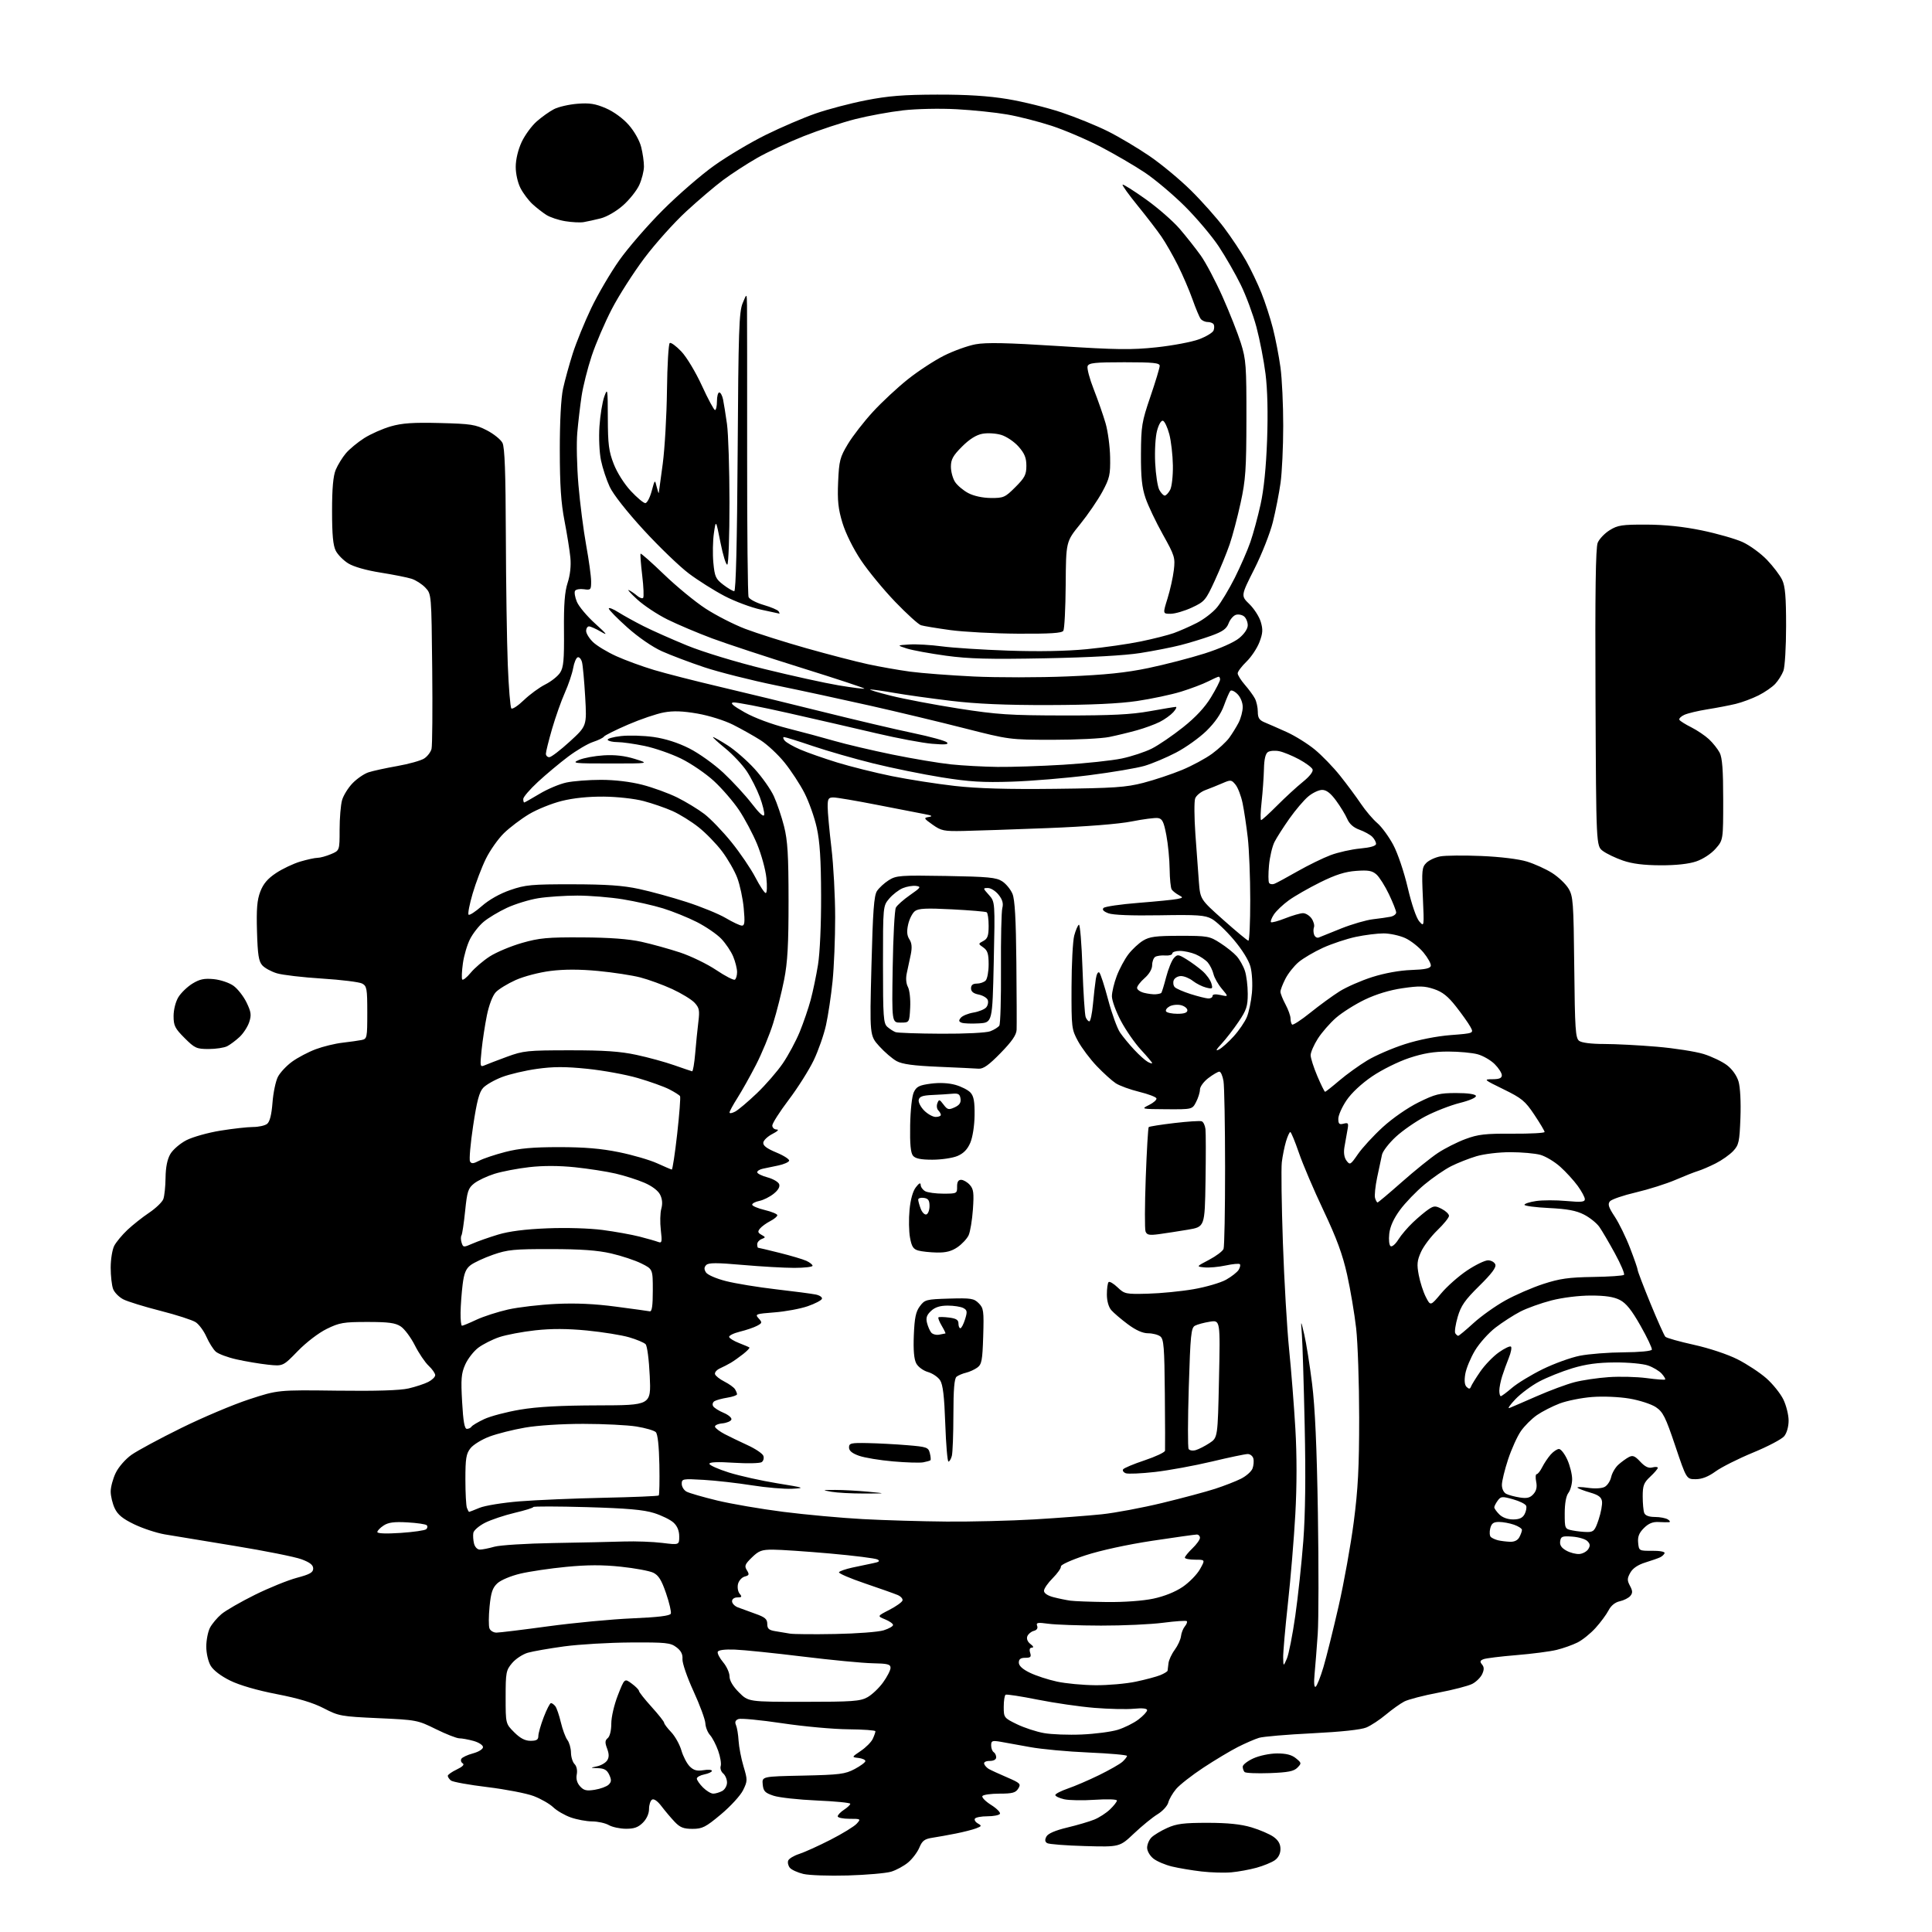 <?xml version="1.0" encoding="UTF-8" standalone="no"?>
<svg 
  version="1.1" 
  xmlns="http://www.w3.org/2000/svg" 
  xmlns:xlink="http://www.w3.org/1999/xlink" 
  xmlns:svg="http://www.w3.org/2000/svg"
  xmlns:rdf="http://www.w3.org/1999/02/22-rdf-syntax-ns#"
  xmlns:cc="http://creativecommons.org/ns#"
  xmlns:dc="http://purl.org/dc/elements/1.1/"
  viewBox="0 0 768 768"
  width="768"
  height="768"
>
<style>svg {background-color: white; }</style>"
<path stroke="none" fill="black" fill-rule="evenodd" d="M337.00,745.53C329.57,745.74 321.63,745.47 319.34,744.92C317.05,744.37 314.64,743.27 313.98,742.47C313.32,741.68 313.02,740.39 313.32,739.61C313.62,738.84 315.58,737.65 317.68,736.98C319.78,736.30 325.38,733.77 330.13,731.34C334.88,728.91 339.56,726.04 340.54,724.96C342.27,723.04 342.22,723.00 337.65,723.00C335.09,723.00 333.00,722.56 333.00,722.02C333.00,721.49 334.12,720.31 335.50,719.41C336.88,718.51 338.00,717.44 338.00,717.03C338.00,716.63 332.04,716.04 324.75,715.73C317.46,715.41 309.70,714.56 307.50,713.83C304.08,712.69 303.46,712.04 303.19,709.34C302.89,706.17 302.89,706.17 319.19,705.83C333.81,705.51 335.94,705.24 339.75,703.22C342.09,701.98 344.00,700.55 344.00,700.05C344.00,699.54 342.76,698.99 341.25,698.81C338.50,698.50 338.50,698.50 342.20,696.00C344.24,694.62 346.37,692.47 346.95,691.20C347.53,689.94 348.00,688.59 347.99,688.20C347.99,687.82 343.15,687.47 337.24,687.42C331.33,687.38 319.47,686.30 310.88,685.01C302.29,683.73 294.48,682.98 293.53,683.35C292.32,683.82 292.03,684.54 292.57,685.76C292.99,686.72 293.46,689.52 293.60,692.00C293.75,694.48 294.63,699.04 295.56,702.15C297.18,707.56 297.18,707.97 295.38,711.64C294.35,713.74 290.39,718.06 286.60,721.23C280.48,726.35 279.19,727.00 275.27,727.00C271.71,727.00 270.32,726.45 268.17,724.18C266.70,722.63 264.35,719.84 262.95,718.00C261.38,715.93 259.93,714.92 259.20,715.38C258.54,715.79 258.00,717.46 258.00,719.10C258.00,720.94 257.06,723.04 255.55,724.55C253.68,726.41 252.05,726.99 248.80,726.96C246.43,726.95 243.38,726.29 242.00,725.50C240.62,724.71 237.64,724.05 235.38,724.04C233.11,724.02 229.29,723.31 226.89,722.46C224.49,721.61 221.36,719.80 219.92,718.42C218.49,717.05 215.00,715.05 212.16,713.97C209.33,712.89 201.04,711.29 193.75,710.40C186.46,709.52 179.94,708.34 179.25,707.78C178.56,707.21 178.00,706.38 178.00,705.92C178.00,705.47 179.61,704.33 181.57,703.40C183.88,702.30 184.72,701.44 183.94,700.96C183.28,700.56 183.05,699.74 183.41,699.14C183.78,698.54 185.87,697.57 188.04,696.99C190.28,696.38 192.00,695.31 192.00,694.51C192.00,693.73 190.33,692.63 188.25,692.05C186.19,691.48 183.63,691.01 182.57,691.01C181.52,691.00 177.32,689.36 173.26,687.35C166.01,683.77 165.55,683.68 150.40,683.00C135.57,682.33 134.67,682.16 128.71,679.07C124.42,676.85 118.64,675.11 110.00,673.44C102.20,671.93 95.24,669.91 91.50,668.07C87.83,666.27 84.82,663.97 83.75,662.16C82.76,660.48 82.00,657.17 82.00,654.55C82.00,651.99 82.66,648.63 83.46,647.07C84.27,645.51 86.33,643.06 88.04,641.62C89.75,640.18 95.73,636.74 101.32,633.97C106.92,631.20 114.42,628.16 118.00,627.20C123.19,625.82 124.50,625.08 124.50,623.52C124.50,622.10 123.20,621.08 119.83,619.83C117.25,618.87 105.33,616.49 93.33,614.53C81.32,612.57 68.80,610.51 65.50,609.94C62.20,609.37 56.74,607.57 53.36,605.94C48.77,603.73 46.81,602.13 45.61,599.59C44.72,597.72 44.00,594.72 44.00,592.91C44.00,591.11 44.90,587.76 46.01,585.48C47.14,583.14 49.88,580.01 52.26,578.32C54.59,576.67 63.47,571.88 72.00,567.68C80.53,563.47 92.67,558.34 99.00,556.27C110.50,552.51 110.50,552.51 133.94,552.81C149.54,553.01 159.08,552.71 162.44,551.92C165.23,551.27 168.74,550.11 170.25,549.34C171.76,548.57 173.00,547.36 173.00,546.65C173.00,545.93 171.83,544.26 170.40,542.92C168.97,541.59 166.49,537.92 164.90,534.77C163.30,531.62 160.78,528.24 159.29,527.27C157.14,525.86 154.45,525.50 146.05,525.50C136.55,525.50 134.94,525.78 129.86,528.27C126.63,529.86 121.73,533.61 118.36,537.08C112.50,543.12 112.50,543.12 106.50,542.48C103.20,542.12 97.59,541.18 94.04,540.38C90.49,539.59 86.76,538.19 85.75,537.28C84.75,536.37 83.09,533.72 82.06,531.40C81.03,529.07 79.11,526.46 77.79,525.60C76.47,524.73 70.14,522.69 63.74,521.06C57.33,519.43 50.70,517.38 49.00,516.50C47.30,515.62 45.48,513.77 44.96,512.39C44.43,511.00 44.00,507.18 44.00,503.89C44.00,500.59 44.64,496.69 45.42,495.20C46.20,493.72 48.56,490.88 50.67,488.89C52.78,486.91 56.66,483.83 59.31,482.06C61.95,480.28 64.48,477.85 64.92,476.66C65.37,475.47 65.77,471.66 65.81,468.19C65.86,463.99 66.50,460.82 67.72,458.73C68.73,457.00 71.61,454.53 74.11,453.24C76.62,451.96 82.68,450.25 87.58,449.46C92.49,448.66 98.33,448.01 100.56,448.00C102.79,448.00 105.33,447.44 106.19,446.75C107.24,445.91 107.95,443.13 108.32,438.33C108.62,434.38 109.59,429.76 110.47,428.06C111.35,426.35 113.90,423.63 116.14,422.01C118.38,420.39 122.60,418.17 125.52,417.08C128.44,415.99 133.23,414.82 136.17,414.49C139.10,414.15 142.51,413.67 143.75,413.42C145.91,412.98 146.00,412.55 146.00,402.52C146.00,393.01 145.82,391.97 143.95,390.97C142.82,390.37 135.66,389.48 128.03,389.00C120.40,388.52 112.33,387.58 110.09,386.91C107.86,386.24 105.24,384.82 104.27,383.74C102.84,382.17 102.43,379.56 102.16,370.28C101.90,361.34 102.19,357.78 103.47,354.43C104.67,351.30 106.40,349.26 109.77,347.03C112.32,345.34 116.65,343.29 119.39,342.48C122.12,341.67 125.20,341.00 126.21,341.00C127.23,341.00 129.62,340.35 131.53,339.55C135.00,338.10 135.00,338.10 135.00,329.79C135.00,325.23 135.44,319.94 135.98,318.06C136.52,316.17 138.40,313.15 140.16,311.33C141.92,309.52 144.76,307.57 146.48,307.01C148.20,306.44 153.35,305.32 157.94,304.51C162.53,303.70 167.34,302.35 168.63,301.51C169.91,300.67 171.23,298.95 171.54,297.69C171.86,296.44 171.98,282.08 171.81,265.78C171.50,236.16 171.50,236.16 169.10,233.61C167.78,232.21 165.31,230.61 163.60,230.07C161.90,229.52 156.33,228.42 151.24,227.61C145.66,226.73 140.59,225.29 138.47,223.98C136.53,222.79 134.29,220.52 133.48,218.95C132.40,216.87 132.00,212.61 132.00,203.17C132.00,194.09 132.44,189.20 133.46,186.74C134.27,184.82 136.07,181.88 137.47,180.22C138.86,178.56 142.14,175.85 144.75,174.18C147.36,172.52 152.12,170.41 155.33,169.49C159.85,168.19 164.23,167.89 174.86,168.16C187.22,168.47 189.05,168.75 193.53,171.06C196.26,172.47 199.06,174.72 199.74,176.06C200.64,177.84 201.00,187.80 201.08,213.00C201.14,231.97 201.49,255.00 201.85,264.17C202.21,273.33 202.85,281.18 203.27,281.61C203.69,282.03 205.94,280.54 208.27,278.29C210.60,276.05 214.41,273.26 216.74,272.09C219.06,270.93 221.72,268.83 222.64,267.42C224.02,265.32 224.29,262.40 224.19,250.69C224.10,240.21 224.48,235.23 225.65,231.65C226.65,228.57 227.05,224.90 226.73,221.65C226.46,218.82 225.40,212.22 224.39,207.00C223.01,199.90 222.54,192.83 222.53,179.00C222.52,167.47 223.01,158.24 223.82,154.50C224.54,151.20 226.28,144.90 227.68,140.50C229.09,136.10 232.39,128.00 235.02,122.50C237.65,117.00 242.66,108.45 246.15,103.50C249.64,98.55 257.45,89.55 263.50,83.50C269.55,77.45 278.77,69.46 284.00,65.75C289.23,62.03 298.45,56.55 304.50,53.57C310.55,50.59 319.43,46.78 324.24,45.11C329.04,43.44 338.04,41.07 344.24,39.86C353.07,38.13 359.17,37.64 372.50,37.61C384.36,37.58 392.83,38.12 400.50,39.38C406.55,40.38 416.19,42.76 421.92,44.67C427.66,46.59 435.98,49.98 440.42,52.20C444.87,54.43 452.33,58.87 457.02,62.08C461.70,65.28 469.08,71.41 473.42,75.70C477.76,79.99 483.68,86.65 486.58,90.50C489.47,94.35 493.41,100.27 495.32,103.66C497.23,107.05 499.99,112.82 501.45,116.48C502.92,120.13 504.96,126.45 506.00,130.51C507.04,134.57 508.39,141.55 509.00,146.02C509.62,150.50 510.11,160.99 510.10,169.33C510.10,177.67 509.61,187.88 509.03,192.00C508.45,196.12 507.08,203.10 505.99,207.50C504.90,211.90 501.59,220.30 498.63,226.17C493.24,236.84 493.24,236.84 496.65,240.14C498.52,241.96 500.56,245.13 501.17,247.19C502.09,250.24 501.99,251.74 500.64,255.28C499.72,257.67 497.41,261.15 495.49,263.01C493.57,264.87 492.00,266.96 492.00,267.66C492.00,268.36 493.28,270.41 494.85,272.22C496.42,274.02 498.22,276.48 498.85,277.68C499.48,278.89 500.00,281.26 500.00,282.96C500.00,285.38 500.59,286.28 502.75,287.17C504.26,287.79 508.20,289.52 511.50,291.01C514.80,292.50 519.81,295.63 522.64,297.95C525.47,300.28 529.99,304.95 532.69,308.34C535.40,311.73 539.12,316.75 540.97,319.50C542.82,322.25 545.75,325.70 547.49,327.18C549.22,328.65 552.07,332.54 553.83,335.83C555.63,339.20 558.14,346.63 559.61,352.92C561.14,359.46 563.03,364.97 564.18,366.27C566.14,368.50 566.14,368.49 565.61,356.72C565.12,346.03 565.25,344.75 566.98,343.02C568.03,341.97 570.53,340.80 572.54,340.43C574.55,340.05 581.89,339.98 588.85,340.27C596.40,340.59 603.72,341.48 607.00,342.49C610.02,343.42 614.53,345.46 617.00,347.03C619.48,348.60 622.40,351.38 623.50,353.20C625.35,356.26 625.52,358.57 625.79,384.50C626.04,409.14 626.28,412.65 627.73,413.75C628.74,414.52 632.58,415.00 637.64,415.00C642.18,415.00 651.63,415.49 658.65,416.09C665.66,416.69 674.02,418.00 677.23,418.99C680.44,419.99 684.61,421.99 686.50,423.43C688.59,425.03 690.38,427.55 691.09,429.89C691.77,432.17 692.08,438.03 691.85,444.31C691.49,453.90 691.22,455.14 688.98,457.54C687.61,459.00 684.48,461.22 682.00,462.47C679.52,463.72 676.38,465.07 675.00,465.48C673.62,465.89 669.58,467.49 666.00,469.03C662.42,470.57 655.37,472.80 650.32,473.99C645.27,475.17 640.60,476.77 639.96,477.55C639.03,478.67 639.43,479.93 641.88,483.63C643.58,486.20 646.33,491.81 647.98,496.12C649.64,500.42 651.00,504.34 651.00,504.84C651.00,505.33 653.28,511.31 656.07,518.12C658.87,524.93 661.54,530.90 662.01,531.38C662.48,531.87 667.59,533.31 673.35,534.58C679.41,535.92 686.72,538.35 690.67,540.34C694.43,542.24 699.60,545.64 702.17,547.91C704.73,550.17 707.77,553.96 708.92,556.33C710.06,558.69 711.00,562.46 711.00,564.70C711.00,567.10 710.28,569.66 709.25,570.91C708.29,572.09 702.72,575.02 696.88,577.42C691.04,579.83 684.33,583.20 681.98,584.90C679.06,587.02 676.54,588.00 674.05,588.00C670.40,588.00 670.40,588.00 665.95,574.78C662.07,563.24 661.08,561.28 658.23,559.36C656.43,558.16 651.72,556.63 647.75,555.96C643.62,555.26 637.26,554.99 632.88,555.33C628.68,555.65 622.87,556.82 619.99,557.91C617.10,559.01 613.04,561.09 610.95,562.53C608.87,563.98 605.99,566.84 604.57,568.90C603.14,570.96 600.87,575.98 599.51,580.07C598.16,584.16 597.04,588.72 597.03,590.21C597.01,591.81 597.72,593.30 598.75,593.83C599.71,594.32 602.15,594.97 604.16,595.28C606.98,595.72 608.23,595.41 609.54,593.95C610.74,592.62 611.08,591.14 610.66,589.03C610.32,587.36 610.41,586.00 610.86,586.00C611.30,586.00 612.28,584.76 613.04,583.25C613.79,581.74 615.30,579.49 616.38,578.25C617.46,577.01 618.97,576.00 619.72,576.00C620.48,576.00 621.97,577.91 623.03,580.25C624.09,582.59 624.95,586.08 624.95,588.00C624.94,589.92 624.28,592.37 623.47,593.44C622.54,594.66 622.00,597.68 622.00,601.57C622.00,607.69 622.03,607.76 625.12,608.38C626.84,608.72 629.51,609.00 631.04,609.00C633.51,609.00 634.03,608.41 635.49,604.02C636.40,601.29 637.00,598.04 636.82,596.81C636.58,595.14 635.40,594.26 632.10,593.31C629.69,592.61 627.44,591.75 627.10,591.39C626.77,591.04 628.62,591.05 631.21,591.43C633.97,591.83 636.73,591.68 637.88,591.06C638.96,590.49 640.12,588.72 640.47,587.13C640.82,585.55 642.09,583.36 643.30,582.26C644.51,581.17 646.37,579.81 647.44,579.24C649.03,578.39 649.87,578.72 652.04,581.05C653.94,583.07 655.32,583.73 656.85,583.33C658.03,583.02 659.00,583.09 659.00,583.48C659.00,583.88 657.65,585.46 656.00,587.00C653.44,589.39 653.00,590.53 653.00,594.82C653.00,597.58 653.27,600.55 653.61,601.42C654.01,602.46 655.47,603.01 657.86,603.02C659.86,603.02 662.17,603.47 663.00,604.00C663.83,604.53 664.05,605.02 663.50,605.09C662.95,605.15 661.05,605.12 659.28,605.03C656.99,604.90 655.31,605.60 653.47,607.44C651.54,609.37 650.96,610.86 651.19,613.27C651.50,616.47 651.55,616.50 656.76,616.46C659.75,616.43 661.89,616.83 661.70,617.39C661.53,617.92 660.73,618.67 659.94,619.05C659.15,619.43 656.49,620.36 654.03,621.12C651.10,622.03 649.05,623.42 648.07,625.17C646.80,627.45 646.78,628.21 647.94,630.39C649.02,632.40 649.05,633.24 648.08,634.40C647.41,635.21 645.54,636.16 643.91,636.52C642.03,636.93 640.41,638.24 639.43,640.14C638.58,641.78 636.26,644.93 634.26,647.13C632.27,649.34 629.03,651.95 627.07,652.92C625.11,653.90 621.37,655.23 618.77,655.86C616.17,656.50 608.97,657.43 602.77,657.94C596.57,658.45 590.70,659.17 589.72,659.55C588.32,660.09 588.20,660.53 589.12,661.65C589.99,662.69 590.01,663.68 589.19,665.48C588.58,666.81 586.81,668.56 585.25,669.37C583.68,670.18 577.62,671.75 571.78,672.86C565.93,673.96 559.84,675.55 558.24,676.37C556.64,677.20 553.35,679.55 550.92,681.58C548.49,683.62 544.99,685.93 543.15,686.70C541.03,687.59 533.10,688.44 521.65,689.01C511.67,689.50 502.15,690.31 500.49,690.81C498.84,691.31 495.06,692.95 492.09,694.45C489.12,695.96 482.95,699.65 478.37,702.67C473.80,705.68 468.92,709.50 467.53,711.15C466.14,712.80 464.73,715.24 464.40,716.56C464.06,717.88 462.15,719.97 460.15,721.19C458.14,722.41 453.93,725.85 450.79,728.82C445.08,734.23 445.08,734.23 431.29,733.84C423.71,733.63 416.94,733.10 416.25,732.67C415.37,732.11 415.28,731.34 415.97,730.05C416.61,728.86 419.48,727.62 424.22,726.48C428.23,725.52 433.07,724.10 435.00,723.31C436.93,722.53 439.74,720.71 441.25,719.26C442.76,717.81 444.00,716.23 444.00,715.74C444.00,715.24 440.13,715.11 435.25,715.44C430.44,715.77 424.93,715.67 423.00,715.23C421.07,714.78 419.50,714.03 419.50,713.55C419.50,713.08 421.75,711.92 424.50,710.97C427.25,710.03 432.84,707.62 436.93,705.62C441.01,703.62 445.18,701.25 446.18,700.34C447.18,699.43 448.00,698.38 448.00,698.00C448.00,697.62 441.14,697.01 432.75,696.65C424.36,696.29 413.90,695.32 409.50,694.50C405.10,693.68 399.81,692.73 397.75,692.38C394.42,691.82 394.00,691.98 394.00,693.81C394.00,694.95 394.45,696.16 395.00,696.50C395.55,696.84 396.00,697.77 396.00,698.56C396.00,699.44 395.00,700.00 393.42,700.00C391.88,700.00 390.99,700.48 391.23,701.18C391.44,701.83 392.27,702.73 393.06,703.19C393.85,703.65 397.09,705.14 400.26,706.50C405.59,708.80 405.93,709.14 404.77,710.99C403.74,712.65 402.44,713.00 397.32,713.00C393.91,713.00 390.85,713.43 390.52,713.96C390.19,714.49 391.76,716.09 394.00,717.50C396.24,718.91 397.81,720.51 397.48,721.04C397.15,721.57 394.91,722.00 392.50,722.00C390.09,722.00 387.86,722.42 387.54,722.94C387.22,723.45 387.75,724.32 388.73,724.87C390.33,725.77 390.26,725.95 388.00,726.81C386.62,727.33 383.02,728.25 380.00,728.85C376.98,729.45 372.78,730.21 370.67,730.53C367.53,731.01 366.60,731.71 365.46,734.44C364.70,736.27 362.69,738.92 361.01,740.34C359.32,741.76 356.26,743.42 354.22,744.03C352.17,744.64 344.43,745.31 337.00,745.53zM489.50,744.28C486.75,744.53 481.41,744.38 477.63,743.94C473.85,743.50 468.57,742.62 465.89,741.97C463.21,741.33 459.89,739.92 458.51,738.83C457.10,737.72 456.00,735.82 456.00,734.50C456.00,733.20 456.78,731.36 457.73,730.41C458.68,729.46 461.49,727.76 463.98,726.64C467.70,724.96 470.54,724.60 480.00,724.60C488.13,724.61 493.25,725.14 497.48,726.40C500.77,727.38 504.70,729.08 506.23,730.16C508.16,731.54 509.00,733.01 509.00,735.01C509.00,736.86 508.19,738.46 506.75,739.48C505.51,740.35 502.25,741.69 499.50,742.45C496.75,743.21 492.25,744.03 489.50,744.28zM283.52,713.00C284.41,713.00 286.00,712.53 287.07,711.96C288.13,711.39 289.00,709.88 289.00,708.59C289.00,707.30 288.31,705.68 287.48,704.98C286.64,704.29 286.20,702.96 286.49,702.03C286.79,701.09 286.34,698.37 285.49,695.97C284.64,693.56 283.18,690.75 282.24,689.71C281.30,688.67 280.46,686.57 280.39,685.03C280.31,683.50 278.19,677.75 275.67,672.26C273.13,666.73 271.18,661.04 271.29,659.53C271.44,657.60 270.73,656.20 268.89,654.81C266.54,653.02 264.77,652.83 250.69,652.91C242.11,652.96 230.23,653.66 224.29,654.46C218.36,655.27 211.84,656.41 209.81,656.99C207.79,657.58 204.97,659.43 203.56,661.11C201.17,663.95 201.00,664.84 201.00,674.68C201.00,685.20 201.00,685.20 204.40,688.60C206.80,691.00 208.71,692.00 210.90,692.00C213.29,692.00 214.00,691.56 214.00,690.09C214.00,689.04 214.96,685.66 216.14,682.59C217.32,679.52 218.61,677.00 219.02,677.00C219.42,677.00 220.20,677.56 220.75,678.25C221.29,678.94 222.28,681.83 222.95,684.67C223.62,687.51 224.79,690.66 225.55,691.67C226.31,692.68 226.95,694.93 226.97,696.68C226.99,698.43 227.63,700.48 228.40,701.25C229.23,702.08 229.58,703.74 229.27,705.36C228.93,707.15 229.37,708.75 230.58,710.09C232.07,711.74 233.15,711.99 236.45,711.46C238.68,711.10 241.14,710.19 241.93,709.44C243.07,708.35 243.12,707.56 242.20,705.54C241.33,703.62 240.24,702.97 237.77,702.88C234.50,702.76 234.50,702.76 237.39,702.13C238.98,701.78 240.77,700.72 241.37,699.78C242.16,698.53 242.14,697.22 241.33,695.06C240.43,692.68 240.49,691.84 241.60,690.92C242.43,690.23 243.00,687.88 243.00,685.15C243.00,682.55 244.14,677.64 245.63,673.84C248.26,667.13 248.26,667.13 251.13,669.26C252.71,670.42 254.00,671.74 254.00,672.18C254.00,672.62 256.25,675.46 259.00,678.50C261.75,681.54 264.00,684.38 264.00,684.82C264.00,685.26 265.26,686.94 266.81,688.56C268.35,690.18 270.17,693.44 270.86,695.81C271.55,698.18 273.04,701.04 274.17,702.17C275.73,703.73 277.04,704.09 279.61,703.68C281.48,703.37 283.00,703.49 283.00,703.94C283.00,704.38 281.65,705.02 280.00,705.35C278.35,705.68 277.00,706.43 277.00,707.02C277.00,707.61 278.10,709.20 279.45,710.55C280.80,711.90 282.63,713.00 283.52,713.00zM504.72,704.84C499.65,705.02 495.16,704.83 494.75,704.42C494.34,704.01 494.00,703.04 494.00,702.28C494.00,701.52 495.91,700.03 498.25,698.97C500.64,697.89 504.74,697.03 507.64,697.02C511.27,697.01 513.47,697.57 515.14,698.94C517.41,700.79 517.43,700.94 515.72,702.69C514.31,704.12 511.99,704.57 504.72,704.84zM430.00,689.49C435.23,689.27 441.66,688.43 444.30,687.63C446.93,686.82 450.64,684.98 452.55,683.53C454.45,682.08 456.00,680.41 456.00,679.82C456.00,679.13 454.14,678.92 450.75,679.25C447.86,679.53 440.77,679.37 435.00,678.90C429.23,678.43 419.10,676.96 412.50,675.64C405.90,674.32 400.16,673.43 399.75,673.68C399.34,673.92 399.00,676.08 399.00,678.49C399.00,682.76 399.11,682.91 404.25,685.41C407.14,686.81 411.98,688.40 415.00,688.93C418.02,689.47 424.77,689.72 430.00,689.49zM319.50,676.50C338.73,676.50 341.91,676.28 344.77,674.71C346.57,673.73 349.38,671.08 351.02,668.81C352.66,666.55 354.00,663.94 354.00,663.00C354.00,661.57 352.86,661.28 346.87,661.17C342.95,661.10 330.46,659.90 319.12,658.51C307.78,657.12 295.62,655.87 292.11,655.74C288.07,655.59 285.57,655.92 285.31,656.62C285.10,657.24 286.06,659.11 287.46,660.77C288.86,662.43 290.00,664.96 290.00,666.39C290.00,668.07 291.34,670.34 293.75,672.75C297.50,676.50 297.50,676.50 319.50,676.50zM522.98,670.51C523.51,670.19 524.90,666.68 526.08,662.73C527.26,658.77 529.97,647.88 532.11,638.52C534.25,629.16 536.96,614.08 538.14,605.00C539.84,591.93 540.29,583.31 540.29,563.50C540.28,549.75 539.74,533.77 539.09,528.00C538.43,522.23 536.82,512.65 535.50,506.72C533.70,498.65 531.35,492.26 526.13,481.22C522.29,473.13 517.88,462.79 516.33,458.25C514.77,453.71 513.23,450.00 512.91,450.00C512.59,450.00 511.82,451.69 511.20,453.75C510.59,455.81 509.84,459.52 509.54,462.00C509.25,464.48 509.44,478.88 509.97,494.00C510.49,509.12 511.61,528.25 512.45,536.50C513.29,544.75 514.40,558.90 514.93,567.95C515.55,578.54 515.54,590.64 514.91,601.95C514.37,611.60 513.05,627.56 511.96,637.41C510.88,647.26 510.04,656.94 510.08,658.91C510.16,662.50 510.16,662.50 511.54,659.37C512.29,657.64 513.80,649.99 514.89,642.37C515.98,634.74 517.41,621.36 518.08,612.63C518.89,601.95 519.08,586.89 518.63,566.63C518.27,550.06 517.77,533.80 517.52,530.50C517.06,524.50 517.06,524.50 518.47,530.50C519.25,533.80 520.64,542.58 521.57,550.00C522.74,559.35 523.46,575.19 523.88,601.50C524.22,622.40 524.19,644.00 523.82,649.50C523.44,655.00 522.88,662.11 522.58,665.30C522.23,668.90 522.39,670.88 522.98,670.51zM435.50,669.90C440.45,669.94 447.65,669.30 451.50,668.49C455.35,667.68 459.74,666.51 461.25,665.89C462.76,665.27 464.06,664.47 464.13,664.13C464.20,663.78 464.36,662.45 464.49,661.18C464.63,659.90 465.74,657.49 466.97,655.83C468.19,654.17 469.31,651.74 469.46,650.43C469.60,649.12 470.30,647.35 471.00,646.50C471.71,645.65 472.05,644.72 471.77,644.43C471.48,644.15 467.25,644.43 462.37,645.07C457.49,645.71 446.38,646.22 437.67,646.20C428.96,646.18 419.56,645.85 416.77,645.47C412.47,644.88 411.79,645.00 412.28,646.29C412.65,647.25 412.16,647.99 410.94,648.31C409.88,648.58 408.73,649.55 408.38,650.45C407.99,651.46 408.48,652.65 409.62,653.52C410.82,654.42 411.02,654.95 410.18,654.97C409.32,654.99 409.09,655.70 409.50,657.00C410.02,658.65 409.68,659.00 407.57,659.00C405.71,659.00 405.00,659.53 405.00,660.91C405.00,662.18 406.48,663.54 409.41,664.95C411.83,666.13 416.67,667.71 420.16,668.46C423.65,669.22 430.55,669.87 435.50,669.90zM332.00,649.54C340.52,649.39 349.19,648.73 351.25,648.08C353.31,647.44 355.00,646.48 355.00,645.96C355.00,645.43 353.58,644.43 351.84,643.72C348.69,642.43 348.69,642.43 353.52,639.95C356.17,638.58 358.53,636.91 358.75,636.24C358.97,635.58 358.11,634.58 356.83,634.04C355.55,633.50 349.67,631.41 343.76,629.41C337.86,627.41 333.24,625.41 333.51,624.98C333.78,624.55 336.13,623.73 338.75,623.15C341.36,622.57 345.04,621.80 346.92,621.43C349.48,620.93 349.96,620.55 348.82,619.92C347.99,619.46 339.48,618.39 329.91,617.54C320.33,616.70 310.15,616.01 307.28,616.01C302.79,616.00 301.63,616.43 298.87,619.13C296.10,621.83 295.84,622.51 296.90,624.20C297.94,625.88 297.82,626.23 296.05,626.70C294.91,627.00 293.71,628.32 293.38,629.63C293.05,630.95 293.33,632.69 294.01,633.51C295.04,634.75 294.89,635.00 293.12,635.00C291.89,635.00 291.00,635.64 291.00,636.52C291.00,637.36 292.01,638.44 293.25,638.93C294.49,639.41 297.64,640.56 300.25,641.49C304.11,642.85 305.00,643.61 305.00,645.54C305.00,647.44 305.64,648.01 308.25,648.43C310.04,648.72 312.62,649.16 314.00,649.39C315.38,649.63 323.48,649.70 332.00,649.54zM197.36,648.99C198.54,648.99 207.82,647.86 218.00,646.47C228.18,645.09 243.18,643.67 251.34,643.32C261.64,642.88 266.33,642.31 266.66,641.45C266.91,640.78 266.07,637.14 264.77,633.36C262.96,628.07 261.79,626.20 259.67,625.17C258.15,624.45 252.36,623.37 246.80,622.79C239.51,622.02 233.44,622.04 225.09,622.85C218.72,623.46 210.50,624.68 206.83,625.55C203.07,626.44 199.09,628.11 197.72,629.38C195.78,631.18 195.16,633.03 194.61,638.63C194.23,642.47 194.21,646.38 194.57,647.31C194.92,648.24 196.18,649.00 197.36,648.99zM440.00,636.83C446.85,636.91 454.32,636.37 458.47,635.49C462.84,634.56 467.20,632.81 470.15,630.80C472.75,629.03 475.83,625.87 477.00,623.79C479.13,620.00 479.13,620.00 475.06,620.00C472.83,620.00 471.00,619.63 471.00,619.19C471.00,618.74 472.35,617.08 474.00,615.50C475.65,613.92 477.00,612.04 477.00,611.31C477.00,610.59 476.44,610.00 475.75,610.00C475.06,610.00 467.07,611.12 458.00,612.49C448.18,613.98 437.45,616.31 431.50,618.26C425.86,620.11 421.60,622.04 421.73,622.69C421.85,623.33 420.39,625.41 418.48,627.33C416.56,629.24 415.00,631.50 415.00,632.36C415.00,633.33 416.44,634.30 418.75,634.90C420.81,635.44 423.85,636.06 425.50,636.29C427.15,636.52 433.68,636.76 440.00,636.83zM627.90,617.73C629.22,617.61 630.79,616.72 631.38,615.77C632.20,614.46 632.11,613.69 630.98,612.59C630.17,611.80 627.48,611.00 625.00,610.83C621.01,610.54 620.46,610.75 620.19,612.69C619.97,614.23 620.70,615.33 622.69,616.42C624.23,617.27 626.58,617.86 627.90,617.73zM190.77,615.99C191.72,615.99 194.30,615.48 196.50,614.85C198.70,614.22 209.28,613.56 220.00,613.38C230.72,613.20 243.32,612.92 248.00,612.77C252.68,612.62 259.54,612.87 263.25,613.33C270.00,614.16 270.00,614.16 270.00,610.75C270.00,608.51 269.24,606.64 267.75,605.27C266.51,604.12 263.02,602.41 260.00,601.46C255.86,600.15 249.25,599.57 233.25,599.11C221.56,598.78 212.00,598.76 212.00,599.07C212.00,599.38 208.66,600.42 204.57,601.38C200.49,602.35 195.20,604.12 192.82,605.32C190.45,606.52 188.35,608.32 188.16,609.33C187.98,610.34 188.10,612.25 188.43,613.58C188.78,614.98 189.77,616.00 190.77,615.99zM600.21,612.88C601.96,612.96 603.30,612.31 603.96,611.07C604.53,610.00 605.00,608.70 605.00,608.16C605.00,607.63 603.58,606.70 601.85,606.10C600.12,605.49 597.43,605.00 595.87,605.00C593.66,605.00 592.90,605.57 592.39,607.57C592.04,608.99 592.14,610.52 592.62,610.98C593.11,611.43 594.40,612.02 595.50,612.29C596.60,612.55 598.72,612.82 600.21,612.88zM159.25,609.36C164.34,609.02 168.92,608.36 169.43,607.89C169.95,607.42 170.04,606.70 169.63,606.30C169.22,605.89 165.77,605.38 161.94,605.17C156.69,604.87 154.39,605.17 152.50,606.41C151.12,607.31 150.00,608.48 150.00,609.01C150.00,609.61 153.54,609.74 159.25,609.36zM376.29,604.85C386.07,604.93 401.82,604.54 411.29,603.98C420.75,603.41 432.77,602.50 438.00,601.95C443.23,601.40 454.02,599.38 462.00,597.45C469.98,595.52 479.43,592.99 483.00,591.83C486.57,590.67 491.21,588.87 493.30,587.82C495.39,586.77 497.46,584.93 497.90,583.74C498.34,582.55 498.49,580.77 498.23,579.79C497.98,578.80 496.97,578.00 495.99,578.00C495.01,578.00 488.57,579.35 481.68,581.00C474.78,582.64 464.64,584.50 459.14,585.13C453.64,585.75 448.40,585.98 447.51,585.64C446.61,585.30 446.13,584.60 446.45,584.09C446.76,583.58 450.62,581.96 455.01,580.50C459.40,579.03 463.05,577.31 463.12,576.67C463.18,576.03 463.15,565.83 463.04,554.00C462.88,535.53 462.62,532.32 461.24,531.25C460.35,530.56 458.16,530.00 456.39,530.00C454.24,530.00 451.53,528.79 448.33,526.41C445.67,524.43 442.71,521.90 441.75,520.80C440.68,519.56 440.00,517.14 440.00,514.56C440.00,512.23 440.31,510.03 440.68,509.65C441.06,509.28 442.66,510.22 444.25,511.74C447.02,514.39 447.51,514.49 456.31,514.26C461.35,514.13 469.51,513.33 474.44,512.48C479.36,511.63 485.18,509.93 487.36,508.72C489.54,507.50 491.79,505.73 492.37,504.80C492.95,503.86 493.17,502.84 492.86,502.53C492.55,502.21 490.01,502.45 487.21,503.05C484.42,503.65 480.64,503.99 478.82,503.81C475.50,503.48 475.50,503.48 480.63,500.79C483.44,499.31 486.03,497.36 486.38,496.46C486.72,495.57 487.00,481.04 486.99,464.17C486.98,447.30 486.70,431.81 486.36,429.75C486.02,427.69 485.28,426.00 484.71,426.00C484.15,426.00 482.18,427.15 480.34,428.55C478.50,429.95 477.00,432.00 477.00,433.10C477.00,434.20 476.31,436.43 475.47,438.05C473.95,441.00 473.95,441.00 463.72,440.94C453.59,440.87 453.53,440.86 456.77,439.25C458.57,438.35 459.89,437.17 459.70,436.61C459.52,436.06 456.42,434.89 452.83,434.01C449.23,433.13 445.04,431.60 443.52,430.61C442.00,429.61 438.61,426.54 435.97,423.78C433.34,421.02 430.00,416.57 428.54,413.90C425.98,409.19 425.90,408.55 425.95,392.39C425.97,383.23 426.46,374.02 427.02,371.91C427.59,369.81 428.42,367.86 428.87,367.58C429.32,367.30 429.97,375.07 430.30,384.85C430.64,394.63 431.21,403.39 431.57,404.31C431.92,405.24 432.58,406.00 433.03,406.00C433.47,406.00 434.12,402.96 434.46,399.25C434.80,395.54 435.32,390.98 435.61,389.12C435.91,387.19 436.51,386.12 437.01,386.62C437.49,387.10 439.07,391.98 440.52,397.46C441.98,402.94 444.10,408.79 445.24,410.46C446.38,412.13 448.93,415.22 450.91,417.33C452.88,419.44 455.29,421.59 456.25,422.11C457.21,422.64 458.00,422.86 458.00,422.60C458.00,422.34 456.00,419.96 453.55,417.31C451.10,414.67 447.50,409.47 445.55,405.78C443.60,402.08 442.00,397.70 442.00,396.04C442.00,394.38 442.87,390.74 443.93,387.95C444.99,385.16 447.06,381.30 448.54,379.36C450.02,377.42 452.64,374.97 454.37,373.92C456.97,372.33 459.44,372.01 469.05,372.00C480.07,372.00 480.82,372.13 485.05,374.86C487.50,376.43 490.45,378.79 491.61,380.11C492.77,381.42 494.24,384.03 494.86,385.90C495.49,387.77 496.00,391.88 496.00,395.04C496.00,399.98 495.50,401.52 492.37,406.14C490.38,409.09 487.34,413.02 485.62,414.88C483.34,417.34 483.06,417.96 484.59,417.18C485.73,416.59 488.36,414.23 490.43,411.94C492.50,409.65 494.85,406.22 495.64,404.31C496.44,402.41 497.35,398.07 497.66,394.68C497.98,391.20 497.72,386.65 497.08,384.27C496.39,381.71 493.74,377.45 490.39,373.50C487.35,369.91 483.42,366.20 481.68,365.26C478.95,363.78 476.04,363.58 461.00,363.84C449.86,364.03 442.44,363.74 440.59,363.04C438.63,362.29 438.01,361.59 438.68,360.92C439.23,360.37 445.49,359.46 452.59,358.90C459.69,358.34 466.62,357.65 467.99,357.36C470.37,356.87 470.39,356.80 468.49,355.76C467.39,355.16 466.17,354.18 465.77,353.59C465.36,352.99 465.00,349.35 464.95,345.50C464.91,341.65 464.32,335.57 463.64,332.00C462.62,326.64 462.04,325.45 460.30,325.19C459.14,325.02 454.44,325.63 449.85,326.54C444.73,327.56 431.83,328.58 416.50,329.18C402.75,329.71 387.68,330.23 383.00,330.32C375.24,330.48 374.17,330.27 370.72,327.82C367.20,325.33 367.09,325.12 369.22,324.76C370.93,324.47 370.51,324.18 367.50,323.61C365.30,323.19 356.78,321.54 348.58,319.93C340.37,318.32 332.61,317.00 331.33,317.00C329.30,317.00 329.00,317.49 329.01,320.75C329.01,322.81 329.68,330.12 330.50,337.00C331.32,343.88 331.99,356.31 331.99,364.64C332.00,372.97 331.53,384.45 330.95,390.14C330.37,395.84 329.20,403.65 328.35,407.50C327.50,411.35 325.30,417.65 323.45,421.50C321.60,425.35 317.15,432.40 313.55,437.16C309.95,441.92 307.00,446.54 307.00,447.41C307.00,448.28 307.79,449.00 308.75,449.00C309.78,449.00 309.09,449.72 307.07,450.75C305.19,451.71 303.54,453.26 303.42,454.19C303.26,455.39 304.79,456.55 308.62,458.14C311.60,459.37 313.88,460.85 313.69,461.42C313.50,461.99 311.58,462.83 309.42,463.29C307.27,463.74 304.49,464.32 303.25,464.58C302.01,464.83 301.00,465.46 301.00,465.98C301.00,466.50 302.82,467.41 305.05,468.01C307.28,468.61 309.38,469.83 309.72,470.71C310.12,471.76 309.35,473.10 307.52,474.56C305.97,475.80 303.42,477.07 301.85,477.38C300.28,477.69 299.00,478.37 299.00,478.88C299.00,479.38 301.25,480.34 304.00,481.00C306.75,481.66 309.00,482.59 309.00,483.07C309.00,483.56 307.73,484.61 306.18,485.41C304.62,486.21 302.80,487.54 302.12,488.35C301.12,489.56 301.23,490.03 302.69,490.85C304.40,491.81 304.40,491.90 302.75,492.54C301.79,492.91 301.00,493.84 301.00,494.61C301.00,495.37 301.16,496.00 301.36,496.00C301.56,496.00 305.40,496.91 309.88,498.03C314.37,499.15 319.15,500.57 320.52,501.19C321.88,501.81 323.00,502.70 323.00,503.16C323.00,503.62 319.74,504.00 315.75,504.00C311.76,504.00 302.53,503.47 295.22,502.83C284.92,501.92 281.68,501.92 280.75,502.85C279.87,503.73 279.84,504.53 280.61,505.78C281.23,506.76 284.65,508.26 288.59,509.26C292.39,510.23 301.35,511.69 308.50,512.52C315.65,513.34 322.76,514.28 324.30,514.60C325.84,514.92 326.94,515.68 326.73,516.30C326.53,516.91 323.98,518.24 321.06,519.25C318.14,520.26 312.20,521.36 307.86,521.69C300.38,522.27 300.05,522.39 301.56,524.07C303.05,525.71 303.00,525.93 300.94,527.03C299.71,527.69 296.64,528.74 294.10,529.36C291.57,529.99 289.66,530.95 289.85,531.50C290.04,532.05 291.84,533.14 293.85,533.91C295.86,534.69 297.68,535.47 297.90,535.65C298.12,535.83 297.02,536.99 295.44,538.24C293.87,539.48 291.66,541.04 290.54,541.71C289.42,542.37 287.45,543.39 286.17,543.96C284.89,544.54 284.01,545.57 284.23,546.26C284.44,546.94 286.13,548.27 287.97,549.20C289.82,550.14 291.69,551.49 292.15,552.20C292.60,552.92 292.98,553.83 292.98,554.24C292.99,554.64 291.26,555.25 289.14,555.59C287.01,555.93 284.71,556.56 284.01,556.99C283.31,557.42 283.08,558.32 283.49,558.99C283.91,559.66 285.80,560.85 287.69,561.64C289.59,562.44 290.96,563.63 290.74,564.29C290.52,564.96 288.89,565.64 287.11,565.82C285.33,565.99 284.04,566.61 284.23,567.20C284.43,567.78 286.14,569.07 288.04,570.07C289.94,571.06 294.04,573.04 297.15,574.47C300.26,575.89 303.09,577.79 303.44,578.70C303.78,579.60 303.49,580.74 302.78,581.22C302.08,581.70 297.11,581.81 291.75,581.47C285.28,581.05 282.00,581.19 282.00,581.88C282.00,582.45 285.49,584.01 289.75,585.35C294.01,586.68 302.68,588.62 309.00,589.64C319.85,591.40 320.19,591.52 314.91,591.80C311.83,591.96 304.63,591.35 298.91,590.44C293.18,589.53 284.56,588.55 279.75,588.27C271.38,587.78 271.00,587.85 271.00,589.84C271.00,590.99 271.87,592.40 272.93,592.96C274.00,593.53 279.45,595.11 285.04,596.46C290.64,597.82 302.49,599.85 311.36,600.98C320.24,602.11 334.48,603.41 343.00,603.87C351.52,604.33 366.50,604.77 376.29,604.85zM601.46,604.00C603.95,604.00 605.24,603.41 606.04,601.92C606.65,600.78 606.94,599.27 606.67,598.58C606.40,597.88 604.05,596.71 601.45,595.99C597.11,594.77 596.61,594.82 595.36,596.52C594.61,597.55 594.00,598.75 594.00,599.19C594.00,599.64 594.90,600.90 596.00,602.00C597.23,603.23 599.33,604.00 601.46,604.00zM186.48,601.00C186.63,601.00 188.49,600.27 190.61,599.39C192.74,598.50 199.88,597.34 206.49,596.81C213.09,596.28 228.15,595.64 239.95,595.39C251.75,595.14 261.61,594.73 261.86,594.47C262.12,594.21 262.23,588.71 262.11,582.25C261.96,574.77 261.45,570.06 260.69,569.30C260.04,568.64 256.57,567.64 253.00,567.06C249.43,566.49 239.92,566.01 231.88,566.01C223.35,566.00 213.69,566.62 208.68,567.50C203.95,568.32 197.60,569.92 194.57,571.06C191.53,572.20 188.14,574.28 187.02,575.70C185.31,577.88 185.00,579.75 185.00,588.05C185.00,593.43 185.27,598.55 185.61,599.42C185.94,600.29 186.34,601.00 186.48,601.00zM343.50,593.70C338.55,593.71 332.70,593.39 330.50,593.00C326.66,592.31 326.72,592.28 332.00,592.27C335.02,592.27 340.88,592.58 345.00,592.97C352.50,593.68 352.50,593.68 343.50,593.70zM367.00,581.30C365.62,581.55 360.23,581.39 355.00,580.93C349.77,580.48 343.70,579.48 341.50,578.70C338.73,577.73 337.50,576.71 337.50,575.40C337.50,573.69 338.25,573.51 344.94,573.65C349.03,573.73 356.12,574.11 360.69,574.49C368.43,575.13 369.05,575.35 369.62,577.64C369.96,578.99 370.07,580.26 369.87,580.47C369.66,580.67 368.37,581.04 367.00,581.30zM377.03,581.00C376.62,581.00 376.05,574.25 375.76,566.00C375.37,554.95 374.82,550.38 373.70,548.67C372.86,547.39 370.68,545.91 368.85,545.39C366.99,544.85 364.95,543.35 364.22,541.97C363.33,540.30 363.02,536.66 363.26,530.75C363.54,523.86 364.05,521.40 365.66,519.25C367.61,516.63 368.15,516.49 377.32,516.21C385.99,515.96 387.14,516.14 389.05,518.05C391.00,520.00 391.15,521.05 390.84,531.17C390.54,540.79 390.25,542.35 388.50,543.63C387.40,544.43 385.38,545.35 384.00,545.68C382.62,546.01 380.94,546.72 380.25,547.26C379.36,547.96 379.00,552.28 378.99,562.37C378.98,570.14 378.70,577.51 378.37,578.75C378.04,579.99 377.43,581.00 377.03,581.00zM475.33,576.44C476.53,576.09 478.98,574.84 480.79,573.65C484.07,571.50 484.07,571.50 484.57,548.12C485.08,524.73 485.08,524.73 480.91,525.40C478.62,525.76 475.97,526.48 475.02,526.99C473.48,527.81 473.20,530.60 472.56,551.42C472.16,564.34 472.13,575.40 472.50,576.00C472.87,576.59 474.14,576.79 475.33,576.44zM185.59,568.00C186.30,568.00 187.13,567.60 187.43,567.12C187.73,566.63 190.00,565.28 192.47,564.12C194.93,562.96 201.35,561.27 206.73,560.36C213.58,559.20 222.82,558.70 237.66,558.66C258.82,558.61 258.82,558.61 258.29,547.06C257.99,540.54 257.27,534.99 256.63,534.34C256.01,533.70 253.06,532.46 250.08,531.59C247.09,530.72 239.58,529.51 233.38,528.90C225.51,528.14 219.31,528.11 212.81,528.82C207.69,529.38 201.25,530.60 198.50,531.52C195.75,532.45 191.98,534.35 190.13,535.74C188.28,537.14 185.94,540.15 184.93,542.44C183.36,545.96 183.18,548.20 183.70,557.29C184.13,565.06 184.66,568.00 185.59,568.00zM600.00,559.71C600.83,559.39 605.71,557.28 610.87,555.02C616.02,552.76 622.77,550.25 625.87,549.45C628.96,548.64 635.10,547.73 639.50,547.43C643.90,547.13 650.65,547.30 654.50,547.81C658.35,548.33 661.68,548.58 661.91,548.38C662.14,548.18 661.52,547.13 660.54,546.04C659.56,544.96 657.13,543.50 655.13,542.81C653.12,542.10 647.26,541.56 642.00,541.59C635.13,541.63 630.43,542.27 625.00,543.91C620.88,545.16 614.98,547.52 611.89,549.16C608.80,550.79 604.53,553.97 602.39,556.21C600.25,558.46 599.17,560.03 600.00,559.71zM596.59,555.00C596.92,555.00 598.93,553.51 601.06,551.68C603.20,549.85 608.67,546.52 613.22,544.28C617.77,542.05 624.42,539.64 628.00,538.93C631.58,538.22 639.41,537.61 645.42,537.57C651.76,537.53 656.46,537.08 656.64,536.50C656.80,535.95 654.78,531.67 652.13,527.00C648.59,520.75 646.42,518.04 643.91,516.75C641.49,515.51 638.14,515.00 632.41,515.00C627.68,515.00 621.18,515.80 616.76,516.93C612.60,518.00 607.01,520.00 604.35,521.38C601.68,522.76 597.25,525.62 594.50,527.73C591.75,529.84 588.07,533.95 586.32,536.87C584.58,539.78 582.84,543.97 582.47,546.18C582.02,548.85 582.20,550.58 583.02,551.35C583.95,552.22 584.36,552.19 584.72,551.23C584.97,550.53 586.64,547.83 588.43,545.23C590.22,542.63 593.54,539.18 595.83,537.57C598.11,535.96 600.27,534.94 600.64,535.31C601.01,535.68 600.63,537.67 599.79,539.74C598.95,541.81 597.75,545.11 597.13,547.07C596.51,549.04 596.00,551.62 596.00,552.82C596.00,554.02 596.27,555.00 596.59,555.00zM373.35,530.55C374.53,530.33 375.64,530.12 375.81,530.07C375.98,530.03 375.32,528.66 374.36,527.03C373.39,525.40 372.81,523.89 373.05,523.67C373.30,523.46 375.19,523.49 377.25,523.75C380.10,524.11 381.00,524.67 381.00,526.11C381.00,527.15 381.34,528.00 381.76,528.00C382.17,528.00 383.01,526.41 383.62,524.46C384.58,521.39 384.49,520.80 382.93,519.96C381.94,519.43 379.16,519.00 376.75,519.00C373.68,519.00 371.70,519.63 370.11,521.11C368.39,522.72 368.00,523.86 368.50,525.86C368.86,527.30 369.62,529.04 370.18,529.72C370.75,530.40 372.17,530.77 373.35,530.55zM579.67,531.00C579.97,531.00 582.69,528.74 585.72,525.97C588.74,523.21 594.43,519.16 598.36,516.97C602.29,514.78 609.10,511.82 613.50,510.39C620.04,508.26 623.64,507.76 633.20,507.61C639.63,507.52 645.19,507.14 645.56,506.77C645.93,506.40 644.32,502.59 641.98,498.30C639.64,494.01 636.85,489.25 635.78,487.73C634.71,486.20 631.96,483.99 629.67,482.82C626.55,481.22 623.04,480.57 615.75,480.21C610.39,479.95 606.00,479.37 606.00,478.93C606.00,478.48 608.07,477.81 610.60,477.43C613.13,477.05 618.53,477.04 622.60,477.41C628.58,477.95 630.00,477.82 630.00,476.69C630.00,475.93 628.72,473.55 627.16,471.40C625.60,469.26 622.49,465.84 620.23,463.82C617.98,461.79 614.42,459.66 612.32,459.07C610.22,458.49 604.87,458.01 600.43,458.01C595.91,458.00 589.98,458.71 586.93,459.61C583.94,460.50 579.40,462.29 576.83,463.59C574.26,464.89 569.49,468.17 566.23,470.89C562.97,473.60 558.60,478.14 556.52,480.97C553.99,484.42 552.58,487.54 552.25,490.43C551.98,492.85 552.22,495.02 552.80,495.38C553.37,495.73 554.74,494.55 555.85,492.76C556.96,490.97 559.59,487.88 561.69,485.90C563.78,483.92 566.58,481.58 567.90,480.70C570.04,479.28 570.61,479.26 573.15,480.58C574.72,481.39 576.00,482.62 576.00,483.32C576.00,484.01 573.92,486.59 571.38,489.04C568.84,491.49 565.91,495.36 564.88,497.64C563.32,501.09 563.17,502.61 563.98,506.88C564.51,509.69 565.78,513.61 566.80,515.59C568.65,519.20 568.65,519.20 572.88,514.15C575.20,511.37 579.84,507.27 583.17,505.05C586.50,502.82 590.25,501.00 591.51,501.00C592.76,501.00 594.07,501.74 594.41,502.64C594.86,503.79 592.97,506.31 588.04,511.16C582.29,516.83 580.76,519.03 579.45,523.51C578.58,526.52 578.15,529.43 578.49,529.99C578.84,530.54 579.37,531.00 579.67,531.00zM183.65,527.00C184.01,527.00 186.60,525.93 189.40,524.61C192.21,523.30 197.86,521.48 201.96,520.55C206.06,519.63 214.61,518.63 220.96,518.33C228.85,517.95 236.39,518.29 244.80,519.41C251.57,520.30 257.64,521.14 258.30,521.27C259.16,521.43 259.50,519.07 259.50,513.00C259.50,504.50 259.50,504.50 254.94,502.24C252.43,500.99 247.03,499.20 242.94,498.26C237.56,497.02 230.93,496.54 219.00,496.53C204.38,496.50 201.76,496.76 196.00,498.77C192.43,500.02 188.40,501.89 187.06,502.92C185.19,504.36 184.46,506.13 183.90,510.64C183.50,513.86 183.13,518.86 183.08,521.75C183.04,524.64 183.29,527.00 183.65,527.00zM372.44,497.90C369.72,497.85 366.38,497.49 365.02,497.11C363.04,496.56 362.38,495.52 361.74,491.96C361.29,489.51 361.21,484.56 361.55,480.97C361.93,476.87 362.86,473.52 364.06,471.97C365.34,470.30 365.96,469.99 365.98,471.01C365.99,471.84 366.79,472.96 367.75,473.51C368.71,474.05 371.98,474.50 375.00,474.50C380.34,474.50 380.50,474.42 380.46,471.75C380.43,469.86 380.93,469.00 382.06,469.00C382.95,469.00 384.50,469.89 385.49,470.99C387.01,472.67 387.20,474.18 386.75,480.74C386.45,485.01 385.68,489.63 385.05,491.02C384.41,492.40 382.42,494.54 380.63,495.77C378.27,497.39 376.03,497.97 372.44,497.90zM187.81,494.36C189.84,493.46 194.43,491.85 198.00,490.77C202.37,489.45 208.78,488.63 217.53,488.28C225.10,487.97 234.32,488.25 239.53,488.93C244.46,489.58 251.07,490.77 254.22,491.57C257.36,492.38 260.70,493.33 261.63,493.69C263.13,494.26 263.24,493.73 262.68,488.91C262.33,485.93 262.42,482.15 262.88,480.50C263.44,478.49 263.28,476.64 262.40,474.89C261.61,473.30 259.16,471.45 256.12,470.15C253.38,468.97 248.23,467.33 244.68,466.51C241.13,465.68 233.86,464.56 228.53,464.00C222.21,463.35 215.89,463.33 210.39,463.96C205.74,464.49 199.51,465.68 196.53,466.62C193.56,467.56 189.92,469.28 188.46,470.45C186.10,472.33 185.69,473.58 184.90,481.37C184.41,486.21 183.75,490.59 183.44,491.10C183.13,491.60 183.15,492.91 183.50,494.00C184.10,495.89 184.28,495.91 187.81,494.36zM460.76,490.59C456.85,491.11 455.91,490.93 455.37,489.53C455.02,488.60 455.05,478.99 455.45,468.17C455.85,457.35 456.38,448.29 456.63,448.04C456.89,447.78 461.46,447.06 466.80,446.43C472.13,445.80 477.04,445.48 477.69,445.73C478.35,445.97 479.02,447.37 479.19,448.83C479.36,450.30 479.37,459.64 479.21,469.60C478.92,487.69 478.92,487.69 472.21,488.82C468.52,489.44 463.37,490.23 460.76,490.59zM368.26,482.75C368.94,482.52 369.50,481.02 369.50,479.42C369.50,477.15 369.00,476.43 367.25,476.18C366.01,476.00 365.00,476.31 365.00,476.87C365.00,477.42 365.45,479.06 366.01,480.52C366.56,481.97 367.57,482.98 368.26,482.75zM547.60,478.00C547.85,478.00 552.21,474.33 557.28,469.85C562.35,465.37 568.77,460.19 571.54,458.35C574.31,456.51 579.26,454.00 582.54,452.79C587.59,450.91 590.44,450.59 601.25,450.66C608.26,450.70 614.00,450.40 614.00,449.98C614.00,449.57 612.16,446.47 609.91,443.11C606.27,437.65 604.93,436.55 597.66,433.00C589.83,429.18 589.65,429.02 593.25,429.01C595.99,429.00 597.00,428.58 597.00,427.42C597.00,426.56 595.73,424.57 594.17,423.02C592.62,421.46 589.58,419.70 587.42,419.10C585.26,418.50 580.00,418.01 575.72,418.01C570.04,418.00 565.84,418.69 560.20,420.56C555.92,421.97 549.34,425.23 545.48,427.85C541.22,430.74 537.23,434.47 535.25,437.41C533.46,440.06 532.00,443.35 532.00,444.73C532.00,446.78 532.38,447.13 534.10,446.68C536.00,446.19 536.15,446.45 535.61,449.32C535.28,451.07 534.75,454.07 534.43,456.00C534.05,458.27 534.35,460.17 535.27,461.40C536.62,463.20 536.86,463.06 539.81,458.77C541.53,456.28 545.95,451.47 549.65,448.08C553.54,444.52 559.54,440.36 563.88,438.21C570.51,434.93 572.25,434.50 578.85,434.50C583.46,434.50 586.46,434.93 586.70,435.62C586.92,436.27 584.28,437.44 580.30,438.44C576.57,439.38 570.41,441.78 566.61,443.77C562.81,445.77 557.50,449.45 554.81,451.95C552.12,454.45 549.67,457.62 549.37,459.00C549.06,460.38 548.19,464.43 547.45,468.00C546.70,471.57 546.32,475.29 546.61,476.25C546.90,477.21 547.34,478.00 547.60,478.00zM267.04,464.92C267.34,464.96 268.31,458.59 269.19,450.75C270.07,442.91 270.58,436.16 270.33,435.74C270.07,435.32 268.13,434.09 266.00,433.00C263.88,431.92 258.26,429.91 253.50,428.53C248.75,427.15 239.71,425.50 233.41,424.86C224.64,423.97 219.97,423.98 213.46,424.89C208.79,425.54 202.53,427.01 199.55,428.15C196.57,429.29 193.21,431.21 192.08,432.42C190.51,434.09 189.56,437.67 188.08,447.51C187.01,454.60 186.45,460.98 186.84,461.68C187.40,462.68 188.17,462.62 190.52,461.38C192.16,460.52 196.83,458.96 200.91,457.91C206.48,456.48 211.79,456.00 222.25,456.00C232.29,456.00 238.96,456.56 246.09,458.02C251.54,459.13 258.36,461.12 261.25,462.44C264.14,463.76 266.74,464.87 267.04,464.92zM370.65,461.00C366.03,461.00 363.88,460.56 362.93,459.42C362.00,458.29 361.67,454.77 361.80,447.32C361.91,441.26 362.52,435.68 363.26,434.15C364.32,431.93 365.42,431.38 370.01,430.77C373.49,430.31 377.08,430.49 379.81,431.26C382.18,431.93 384.88,433.31 385.81,434.35C387.09,435.76 387.48,437.97 387.41,443.36C387.36,447.53 386.64,452.08 385.70,454.29C384.56,456.93 383.01,458.51 380.57,459.54C378.64,460.34 374.18,461.00 370.65,461.00zM371.95,444.00C373.08,444.00 374.00,443.64 374.00,443.20C374.00,442.76 373.54,441.94 372.97,441.37C372.40,440.80 372.24,439.53 372.62,438.55C373.25,436.91 373.46,436.96 375.06,439.08C376.62,441.15 377.11,441.27 379.48,440.19C381.40,439.31 382.05,438.36 381.82,436.74C381.56,434.91 380.95,434.55 378.50,434.78C376.85,434.94 373.26,435.16 370.52,435.28C366.71,435.45 365.46,435.91 365.20,437.23C365.01,438.18 366.00,440.09 367.39,441.48C368.77,442.86 370.83,444.00 371.95,444.00zM292.25,441.87C293.49,441.21 297.37,437.93 300.87,434.59C304.37,431.24 309.02,425.88 311.20,422.68C313.39,419.47 316.40,413.85 317.91,410.18C319.41,406.50 321.36,400.80 322.25,397.50C323.14,394.20 324.46,387.90 325.17,383.50C325.93,378.78 326.44,367.50 326.40,356.00C326.36,341.64 325.90,334.52 324.67,329.00C323.76,324.88 321.55,318.67 319.77,315.20C318.00,311.74 314.43,306.30 311.85,303.11C309.27,299.92 304.99,295.93 302.33,294.24C299.67,292.55 294.78,289.80 291.45,288.12C288.01,286.39 281.89,284.47 277.26,283.66C271.38,282.64 267.68,282.51 263.91,283.20C261.04,283.72 254.64,285.89 249.68,288.03C244.72,290.17 240.41,292.32 240.08,292.81C239.76,293.31 237.81,294.26 235.74,294.94C233.68,295.61 229.21,298.25 225.81,300.80C222.41,303.36 217.02,307.87 213.82,310.83C210.62,313.79 208.00,316.84 208.00,317.61C208.00,318.37 208.17,319.00 208.38,319.00C208.59,319.00 211.32,317.45 214.46,315.57C217.60,313.68 222.40,311.65 225.13,311.07C227.86,310.48 234.05,310.00 238.89,310.00C244.32,310.00 250.58,310.74 255.29,311.95C259.47,313.02 265.73,315.30 269.20,317.01C272.66,318.73 277.52,321.69 280.00,323.58C282.48,325.48 287.32,330.51 290.76,334.77C294.20,339.02 298.47,345.31 300.26,348.75C302.04,352.18 303.90,354.99 304.39,355.00C304.89,355.00 305.00,352.31 304.65,348.96C304.31,345.63 302.63,339.58 300.94,335.50C299.24,331.43 296.01,325.35 293.76,322.00C291.51,318.65 287.05,313.48 283.84,310.51C280.63,307.54 274.74,303.52 270.75,301.56C266.76,299.61 260.21,297.34 256.18,296.51C252.16,295.68 247.35,295.00 245.49,295.00C243.64,295.00 241.88,294.61 241.58,294.13C241.28,293.65 243.64,292.96 246.81,292.60C249.98,292.24 255.84,292.41 259.82,292.97C264.49,293.64 269.50,295.23 273.97,297.49C277.81,299.42 283.87,303.76 287.56,307.20C291.22,310.63 296.30,316.14 298.85,319.45C301.86,323.37 303.58,324.92 303.78,323.89C303.95,323.02 303.16,319.83 302.03,316.80C300.89,313.77 298.57,309.18 296.86,306.60C295.15,304.02 291.29,299.90 288.28,297.45C285.28,295.00 283.10,293.00 283.46,293.00C283.81,293.00 286.44,294.50 289.30,296.33C292.16,298.16 296.94,302.33 299.91,305.58C302.89,308.84 306.36,313.75 307.62,316.50C308.88,319.25 310.71,324.65 311.68,328.50C313.10,334.15 313.45,339.84 313.46,358.00C313.47,375.51 313.08,382.49 311.70,389.50C310.72,394.45 308.76,402.24 307.33,406.81C305.90,411.39 302.83,418.81 300.51,423.31C298.19,427.82 294.87,433.73 293.14,436.45C291.41,439.17 290.00,441.77 290.00,442.23C290.00,442.69 291.01,442.53 292.25,441.87zM526.74,434.00C526.98,434.00 529.53,431.99 532.40,429.54C535.27,427.09 540.29,423.48 543.55,421.51C546.81,419.55 553.54,416.64 558.49,415.06C563.98,413.30 571.10,411.90 576.71,411.46C585.92,410.75 585.92,410.75 584.47,408.12C583.67,406.68 581.10,403.06 578.76,400.08C575.55,396.00 573.39,394.29 570.00,393.16C566.24,391.91 564.19,391.86 557.53,392.83C552.42,393.57 547.03,395.21 542.53,397.37C538.66,399.23 533.52,402.48 531.09,404.59C528.67,406.70 525.41,410.44 523.84,412.91C522.28,415.37 521.00,418.32 521.00,419.45C521.00,420.58 522.19,424.31 523.65,427.75C525.11,431.19 526.50,434.00 526.74,434.00zM275.12,425.86C275.46,425.94 276.01,422.74 276.35,418.75C276.68,414.76 277.25,409.12 277.61,406.20C278.18,401.61 277.97,400.60 276.07,398.57C274.86,397.29 270.87,394.86 267.19,393.16C263.51,391.47 257.81,389.39 254.53,388.54C251.25,387.69 243.69,386.54 237.73,385.97C230.41,385.28 224.28,385.28 218.86,385.96C214.33,386.53 208.28,388.11 204.99,389.58C201.78,391.02 198.21,393.21 197.06,394.44C195.82,395.76 194.39,399.50 193.55,403.59C192.78,407.39 191.83,413.61 191.44,417.41C190.77,423.93 190.84,424.27 192.62,423.49C193.65,423.04 197.65,421.51 201.50,420.09C208.05,417.68 209.65,417.52 226.50,417.51C240.20,417.50 246.53,417.94 253.00,419.33C257.68,420.33 264.43,422.18 268.00,423.44C271.57,424.69 274.78,425.78 275.12,425.86zM389.00,424.82C387.62,424.72 380.43,424.37 373.00,424.06C363.12,423.64 358.68,423.03 356.42,421.81C354.73,420.88 351.63,418.22 349.53,415.90C345.70,411.66 345.70,411.66 346.41,384.08C346.97,362.16 347.42,356.03 348.61,354.20C349.43,352.94 351.55,351.00 353.30,349.89C356.28,348.02 357.86,347.90 376.08,348.21C392.90,348.50 396.05,348.80 398.41,350.35C399.93,351.34 401.76,353.58 402.48,355.33C403.42,357.59 403.86,365.38 404.02,382.50C404.15,395.70 404.19,407.78 404.12,409.35C404.03,411.41 402.26,413.98 397.75,418.60C393.06,423.41 390.88,424.95 389.00,424.82zM82.93,417.00C78.13,417.00 77.41,416.67 73.37,412.63C69.54,408.80 69.00,407.72 69.00,403.88C69.01,401.35 69.81,398.19 70.90,396.40C71.94,394.69 74.44,392.27 76.46,391.02C79.35,389.24 81.14,388.86 84.94,389.22C87.62,389.48 91.09,390.64 92.79,391.85C94.46,393.04 96.80,396.03 98.00,398.49C99.83,402.29 100.00,403.48 99.06,406.32C98.45,408.16 96.73,410.81 95.23,412.21C93.73,413.61 91.52,415.26 90.32,415.88C89.11,416.50 85.79,417.00 82.93,417.00zM374.18,410.92C383.75,410.97 392.06,410.55 393.66,409.94C395.20,409.35 396.81,408.34 397.25,407.69C397.68,407.03 397.98,396.82 397.90,385.00C397.83,373.18 398.07,362.36 398.44,360.96C398.92,359.14 398.51,357.64 396.98,355.71C395.81,354.22 393.90,353.00 392.74,353.00C390.67,353.00 390.68,353.06 393.10,355.75C395.56,358.50 395.56,358.50 395.03,382.50C394.50,406.50 394.50,406.50 389.12,406.81C386.16,406.98 383.07,406.86 382.26,406.54C381.10,406.10 381.03,405.66 381.94,404.57C382.59,403.79 384.86,402.86 387.00,402.50C389.14,402.14 391.41,401.21 392.05,400.43C392.70,399.66 392.96,398.34 392.64,397.49C392.31,396.65 390.69,395.69 389.02,395.35C386.95,394.94 386.00,394.16 386.00,392.88C386.00,391.59 386.72,391.00 388.30,391.00C389.56,391.00 391.14,390.46 391.80,389.80C392.46,389.14 393.00,386.24 393.00,383.36C393.00,379.17 392.58,377.82 390.90,376.64C388.80,375.17 388.80,375.17 390.90,374.05C392.59,373.15 393.00,371.98 393.00,368.02C393.00,365.33 392.65,362.90 392.22,362.64C391.79,362.37 385.61,361.85 378.47,361.48C368.22,360.95 365.12,361.10 363.70,362.18C362.70,362.94 361.50,365.29 361.02,367.42C360.38,370.23 360.52,371.87 361.50,373.40C362.47,374.90 362.62,376.64 362.03,379.50C361.58,381.70 360.87,384.99 360.47,386.81C360.01,388.86 360.18,390.97 360.92,392.35C361.58,393.59 361.98,397.22 361.81,400.54C361.50,406.50 361.50,406.50 358.00,406.50C354.51,406.50 354.51,406.50 354.86,384.50C355.05,372.40 355.62,361.73 356.12,360.79C356.62,359.85 359.16,357.60 361.76,355.79C366.03,352.82 366.27,352.47 364.16,352.17C362.87,351.99 360.49,352.38 358.88,353.05C357.28,353.71 354.84,355.59 353.48,357.21C351.00,360.15 351.00,360.15 351.00,383.42C351.00,404.33 351.18,406.84 352.75,408.21C353.71,409.05 355.18,409.99 356.00,410.29C356.82,410.59 365.01,410.88 374.18,410.92zM520.87,402.56C524.51,399.63 529.75,395.81 532.50,394.08C535.25,392.35 541.10,389.79 545.50,388.39C550.42,386.83 556.39,385.75 561.00,385.59C566.52,385.40 568.57,384.96 568.77,383.92C568.92,383.14 567.60,380.75 565.84,378.62C564.08,376.49 560.81,373.91 558.57,372.89C556.33,371.88 552.48,371.04 550.00,371.04C547.52,371.04 542.54,371.66 538.92,372.43C535.31,373.20 529.46,375.14 525.92,376.75C522.39,378.36 518.02,380.93 516.21,382.46C514.39,384.00 512.03,386.98 510.96,389.09C509.88,391.19 509.00,393.51 509.00,394.22C509.00,394.94 509.90,397.21 511.00,399.26C512.10,401.31 513.00,403.82 513.00,404.83C513.00,405.84 513.28,406.94 513.62,407.28C513.95,407.62 517.22,405.50 520.87,402.56zM468.06,403.00C470.76,403.00 472.00,402.56 472.00,401.61C472.00,400.84 470.87,399.93 469.48,399.58C468.09,399.24 466.06,399.44 464.95,400.03C463.85,400.62 463.21,401.53 463.53,402.05C463.85,402.57 465.89,403.00 468.06,403.00zM480.25,396.90C481.21,396.96 482.00,396.51 482.00,395.92C482.00,395.23 483.14,395.09 485.19,395.54C488.38,396.24 488.38,396.24 485.69,393.04C484.21,391.29 482.71,388.64 482.37,387.17C482.02,385.70 481.00,383.65 480.12,382.61C479.23,381.57 477.05,380.11 475.28,379.36C473.51,378.61 470.70,378.00 469.03,378.00C467.36,378.00 466.00,378.46 466.00,379.02C466.00,379.57 464.75,379.94 463.22,379.82C461.69,379.70 459.89,379.95 459.22,380.36C458.55,380.78 458.00,382.26 458.00,383.65C458.00,385.21 456.85,387.19 455.00,388.81C453.35,390.26 452.00,392.01 452.00,392.70C452.00,393.40 453.24,394.28 454.75,394.66C456.26,395.05 458.34,395.31 459.36,395.24C460.39,395.17 461.41,394.93 461.63,394.71C461.85,394.48 462.72,391.66 463.56,388.43C464.40,385.20 465.78,381.80 466.62,380.87C468.04,379.30 468.37,379.33 471.65,381.34C473.58,382.53 476.44,384.62 478.00,386.00C479.57,387.38 481.15,389.57 481.53,390.89C482.17,393.09 482.01,393.22 479.44,392.57C477.91,392.19 475.55,391.00 474.19,389.94C472.84,388.87 470.71,388.00 469.47,388.00C468.23,388.00 466.93,388.75 466.57,389.67C466.22,390.58 466.41,391.82 467.00,392.42C467.58,393.01 470.41,394.24 473.28,395.15C476.15,396.06 479.29,396.85 480.25,396.90zM187.09,386.71C188.66,384.80 192.09,381.87 194.72,380.18C197.35,378.50 203.10,376.09 207.50,374.83C214.43,372.85 217.65,372.55 231.50,372.63C242.42,372.69 249.88,373.25 255.00,374.38C259.12,375.29 266.03,377.21 270.34,378.63C274.65,380.06 281.11,383.19 284.70,385.60C288.29,388.01 291.63,389.73 292.11,389.43C292.60,389.13 293.00,387.77 293.00,386.41C293.00,385.05 292.30,382.26 291.45,380.22C290.60,378.17 288.46,375.00 286.70,373.16C284.94,371.32 280.57,368.34 277.00,366.52C273.43,364.71 267.38,362.27 263.56,361.09C259.74,359.91 252.54,358.29 247.56,357.48C242.58,356.67 234.45,356.01 229.50,356.01C224.55,356.01 217.57,356.48 214.00,357.05C210.43,357.62 204.80,359.35 201.50,360.88C198.20,362.42 194.02,364.93 192.21,366.47C190.39,368.00 187.98,371.07 186.85,373.30C185.71,375.53 184.43,379.86 184.01,382.93C183.58,385.99 183.46,388.88 183.73,389.34C184.00,389.80 185.51,388.62 187.09,386.71zM496.25,373.94C496.66,373.97 497.00,366.69 496.99,357.75C496.99,348.81 496.55,337.68 496.01,333.00C495.47,328.32 494.55,322.15 493.95,319.28C493.36,316.41 492.10,313.11 491.15,311.94C489.53,309.94 489.25,309.91 485.97,311.33C484.06,312.16 481.00,313.39 479.17,314.07C477.33,314.75 475.50,316.25 475.09,317.41C474.68,318.56 474.72,324.90 475.18,331.50C475.64,338.10 476.27,346.65 476.57,350.50C477.12,357.50 477.12,357.50 486.31,365.69C491.37,370.19 495.84,373.90 496.25,373.94zM524.26,372.66C524.94,372.36 528.99,370.73 533.25,369.04C537.51,367.35 543.14,365.72 545.75,365.42C548.36,365.12 551.51,364.67 552.75,364.42C553.99,364.17 555.00,363.41 555.00,362.73C555.00,362.05 553.71,358.80 552.14,355.50C550.57,352.20 548.33,348.66 547.18,347.63C545.47,346.11 543.93,345.84 539.09,346.19C534.69,346.51 530.92,347.71 524.80,350.74C520.24,353.00 514.60,356.23 512.29,357.91C509.97,359.59 507.32,362.11 506.40,363.51C505.48,364.91 504.96,366.29 505.23,366.57C505.51,366.85 508.07,366.16 510.91,365.04C513.75,363.92 516.93,363.00 517.98,363.00C519.03,363.00 520.55,363.95 521.37,365.11C522.18,366.28 522.61,367.85 522.32,368.61C522.03,369.38 522.06,370.72 522.40,371.60C522.74,372.49 523.58,372.96 524.26,372.66zM294.89,367.95C296.02,367.99 296.16,366.64 295.64,360.99C295.28,357.13 294.12,351.71 293.06,348.93C292.01,346.15 289.29,341.42 287.03,338.43C284.78,335.44 280.58,331.12 277.71,328.85C274.85,326.57 270.17,323.67 267.33,322.40C264.49,321.13 259.31,319.35 255.83,318.43C252.24,317.48 245.38,316.72 240.00,316.67C233.89,316.62 227.92,317.23 223.27,318.40C219.29,319.39 213.44,321.76 210.27,323.66C207.10,325.57 202.62,328.96 200.32,331.20C198.02,333.45 194.79,338.03 193.14,341.39C191.49,344.75 189.12,350.98 187.88,355.22C186.63,359.47 185.91,363.24 186.26,363.60C186.62,363.95 188.99,362.42 191.53,360.18C194.39,357.66 198.70,355.23 202.83,353.81C208.84,351.73 211.27,351.50 227.50,351.52C241.09,351.54 247.58,351.99 254.00,353.37C258.68,354.37 267.23,356.72 273.00,358.59C278.77,360.46 285.75,363.31 288.50,364.94C291.25,366.57 294.13,367.92 294.89,367.95zM506.58,351.33C507.42,351.01 511.57,348.77 515.80,346.35C520.04,343.94 525.95,341.05 528.93,339.93C531.92,338.81 537.21,337.62 540.68,337.30C544.85,336.91 547.00,336.27 547.00,335.43C547.00,334.72 546.32,333.46 545.49,332.63C544.66,331.80 542.37,330.54 540.41,329.83C538.04,328.98 536.39,327.52 535.54,325.52C534.82,323.86 532.83,320.59 531.11,318.25C528.93,315.28 527.26,314.00 525.57,314.00C524.24,314.00 521.75,315.18 520.04,316.62C518.33,318.05 514.98,321.99 512.59,325.37C510.21,328.74 507.52,332.94 506.63,334.69C505.74,336.45 504.76,340.61 504.45,343.95C504.14,347.28 504.15,350.44 504.48,350.96C504.80,351.48 505.75,351.65 506.58,351.33zM660.07,343.97C653.43,343.94 648.86,343.37 645.15,342.09C642.20,341.07 638.60,339.35 637.15,338.26C634.50,336.28 634.50,336.28 634.24,277.39C634.05,235.34 634.30,217.72 635.11,215.76C635.73,214.25 637.87,212.00 639.87,210.76C643.08,208.76 644.77,208.51 654.50,208.54C661.87,208.57 669.13,209.33 676.50,210.85C682.55,212.10 689.83,214.18 692.69,215.47C695.54,216.77 699.90,219.95 702.38,222.53C704.86,225.12 707.59,228.71 708.44,230.52C709.64,233.04 710.00,237.30 710.00,248.84C710.00,257.10 709.52,265.14 708.93,266.68C708.35,268.23 706.88,270.56 705.68,271.85C704.48,273.14 701.48,275.21 699.00,276.45C696.52,277.69 692.48,279.20 690.00,279.80C687.52,280.40 682.47,281.37 678.76,281.96C675.05,282.55 670.90,283.54 669.54,284.16C668.18,284.78 667.30,285.68 667.60,286.16C667.89,286.64 670.02,287.97 672.32,289.12C674.62,290.28 677.78,292.41 679.34,293.86C680.90,295.31 682.81,297.72 683.59,299.20C684.63,301.20 685.00,306.07 685.00,317.92C685.00,333.93 685.00,333.93 681.97,337.38C680.21,339.38 676.99,341.50 674.29,342.42C671.29,343.44 666.26,343.99 660.07,343.97zM501.32,326.00C501.65,326.00 504.53,323.38 507.71,320.18C510.90,316.98 515.48,312.77 517.91,310.81C520.59,308.65 522.10,306.71 521.77,305.85C521.48,305.08 519.04,303.27 516.37,301.83C513.69,300.39 510.15,298.94 508.50,298.61C506.85,298.28 504.84,298.43 504.03,298.94C503.05,299.58 502.52,301.80 502.44,305.69C502.36,308.89 501.95,314.76 501.51,318.75C501.07,322.74 500.98,326.00 501.32,326.00zM419.50,313.57C442.88,313.30 447.57,312.98 454.50,311.19C458.90,310.05 465.80,307.75 469.84,306.08C473.87,304.41 479.27,301.50 481.84,299.61C484.40,297.73 487.44,294.91 488.60,293.34C489.75,291.78 491.43,289.06 492.35,287.30C493.26,285.54 494.00,282.73 494.00,281.05C494.00,279.28 493.12,277.12 491.90,275.90C490.75,274.75 489.47,274.18 489.07,274.65C488.66,275.12 487.52,277.75 486.53,280.50C485.36,283.76 482.95,287.24 479.61,290.51C476.80,293.26 471.35,297.16 467.50,299.16C463.65,301.17 458.02,303.54 455.00,304.43C451.98,305.33 442.07,307.00 433.00,308.16C423.93,309.31 410.08,310.47 402.23,310.72C390.72,311.10 385.32,310.77 374.33,309.01C366.83,307.81 354.58,305.31 347.10,303.46C339.62,301.61 328.80,298.50 323.05,296.55C317.31,294.60 312.19,293.00 311.68,293.00C311.17,293.00 311.27,293.63 311.91,294.39C312.54,295.16 315.34,296.76 318.11,297.95C320.89,299.15 327.51,301.47 332.83,303.11C338.15,304.74 347.91,307.18 354.52,308.52C361.14,309.86 372.39,311.62 379.52,312.42C388.64,313.45 400.52,313.79 419.50,313.57zM396.50,304.86C402.00,304.93 413.76,304.54 422.64,304.00C431.52,303.46 441.98,302.34 445.90,301.52C449.82,300.70 455.21,298.91 457.89,297.56C460.57,296.20 466.13,292.41 470.25,289.13C475.27,285.15 478.95,281.20 481.37,277.21C483.37,273.92 485.00,270.73 485.00,270.12C485.00,269.50 484.76,269.00 484.46,269.00C484.16,269.00 482.25,269.85 480.21,270.89C478.17,271.93 473.35,273.75 469.50,274.94C465.65,276.13 457.77,277.80 452.00,278.66C444.86,279.71 433.67,280.23 417.00,280.27C399.61,280.31 388.29,279.82 378.00,278.59C370.02,277.63 359.90,276.22 355.50,275.44C351.10,274.67 346.82,274.06 346.00,274.08C345.18,274.11 348.77,275.21 354.00,276.52C359.23,277.84 371.38,280.14 381.00,281.65C396.48,284.06 401.33,284.38 423.00,284.41C441.87,284.43 449.68,284.04 457.00,282.72C462.23,281.78 466.91,281.01 467.40,281.00C467.90,281.00 467.45,281.95 466.40,283.11C465.36,284.26 462.93,286.01 461.00,286.98C459.07,287.95 455.02,289.44 452.00,290.28C448.98,291.13 444.02,292.33 441.00,292.95C437.98,293.58 427.80,294.08 418.39,294.08C401.37,294.06 401.16,294.03 383.39,289.50C373.55,286.99 356.73,282.96 346.00,280.54C335.27,278.12 318.40,274.48 308.50,272.45C298.60,270.42 285.77,267.18 280.00,265.26C274.23,263.33 266.63,260.46 263.11,258.88C259.32,257.17 253.74,253.32 249.36,249.41C245.31,245.79 242.00,242.41 242.00,241.90C242.00,241.39 243.70,242.05 245.79,243.37C247.87,244.68 252.39,247.18 255.84,248.92C259.29,250.66 267.04,254.10 273.08,256.58C279.41,259.17 292.39,263.13 303.78,265.93C314.62,268.60 327.94,271.53 333.37,272.44C338.80,273.34 343.41,273.93 343.60,273.74C343.79,273.54 332.60,269.85 318.72,265.52C304.85,261.19 288.82,255.91 283.10,253.78C277.38,251.64 269.40,248.27 265.38,246.28C261.35,244.29 255.90,240.68 253.28,238.26C250.65,235.85 249.18,234.19 250.00,234.59C250.82,234.98 252.29,235.98 253.26,236.81C254.22,237.64 255.30,238.03 255.65,237.68C256.00,237.33 255.84,233.32 255.29,228.77C254.75,224.22 254.45,220.32 254.64,220.10C254.82,219.87 259.01,223.58 263.95,228.34C268.88,233.09 276.30,239.20 280.44,241.90C284.58,244.60 291.69,248.24 296.24,249.98C300.78,251.71 311.70,255.18 320.50,257.67C329.30,260.16 340.32,263.02 345.00,264.03C349.68,265.04 357.23,266.37 361.79,266.99C366.35,267.60 377.72,268.47 387.06,268.92C396.40,269.36 413.15,269.35 424.27,268.89C439.42,268.27 447.51,267.43 456.50,265.56C463.10,264.18 473.14,261.58 478.82,259.78C484.94,257.83 490.53,255.35 492.57,253.68C494.67,251.95 496.00,249.96 496.00,248.55C496.00,247.28 495.35,245.70 494.55,245.04C493.75,244.38 492.27,244.10 491.27,244.41C490.26,244.73 488.96,246.26 488.38,247.81C487.55,250.00 486.02,251.08 481.41,252.74C478.16,253.91 472.70,255.58 469.28,256.45C465.85,257.33 458.65,258.74 453.28,259.59C447.07,260.57 433.27,261.34 415.50,261.68C393.22,262.11 385.15,261.90 376.00,260.65C369.68,259.78 362.70,258.50 360.50,257.80C356.50,256.51 356.50,256.51 361.50,256.19C364.24,256.02 370.07,256.35 374.43,256.94C378.80,257.53 390.73,258.29 400.94,258.64C412.83,259.05 423.99,258.84 432.00,258.06C438.88,257.39 448.55,256.01 453.50,254.98C458.45,253.96 464.33,252.47 466.57,251.67C468.81,250.87 472.93,249.06 475.72,247.64C478.51,246.23 482.14,243.44 483.77,241.46C485.41,239.48 488.59,234.17 490.85,229.68C493.10,225.18 495.89,218.80 497.03,215.50C498.18,212.20 500.01,205.45 501.10,200.50C502.40,194.63 503.30,185.73 503.69,174.90C504.07,164.23 503.85,154.84 503.07,148.65C502.40,143.34 500.77,134.95 499.45,129.99C498.12,125.04 495.32,117.48 493.21,113.19C491.11,108.90 487.17,102.04 484.46,97.95C481.74,93.85 475.68,86.67 470.99,82.00C466.29,77.33 459.12,71.28 455.05,68.57C450.99,65.86 443.11,61.27 437.55,58.36C431.99,55.46 423.22,51.71 418.06,50.02C412.90,48.33 404.95,46.30 400.39,45.51C395.82,44.71 386.78,43.77 380.29,43.42C373.59,43.06 364.38,43.25 358.95,43.87C353.69,44.47 345.14,46.04 339.95,47.36C334.75,48.68 325.54,51.73 319.49,54.13C313.43,56.53 305.08,60.44 300.94,62.81C296.79,65.18 290.73,69.13 287.45,71.57C284.18,74.01 277.57,79.63 272.77,84.06C267.97,88.48 260.50,96.82 256.16,102.59C251.83,108.36 246.01,117.45 243.24,122.79C240.46,128.13 236.84,136.55 235.20,141.50C233.56,146.45 231.75,153.65 231.18,157.50C230.61,161.35 229.84,167.88 229.48,172.00C229.11,176.12 229.32,185.47 229.94,192.78C230.56,200.08 231.95,210.88 233.02,216.78C234.09,222.67 234.98,229.11 234.98,231.08C235.00,234.45 234.84,234.63 232.12,234.23C230.53,234.00 228.94,234.28 228.59,234.86C228.23,235.44 228.56,237.42 229.33,239.25C230.10,241.09 233.38,244.99 236.61,247.91C241.30,252.15 241.76,252.80 238.88,251.12C236.89,249.95 234.75,249.00 234.13,249.00C233.51,249.00 233.00,249.82 233.00,250.81C233.00,251.81 234.24,253.81 235.75,255.26C237.27,256.71 241.43,259.23 245.00,260.84C248.58,262.46 255.32,264.93 260.00,266.33C264.68,267.73 276.38,270.72 286.00,272.98C295.62,275.24 314.07,279.72 327.00,282.95C339.93,286.17 356.10,289.98 362.94,291.40C369.79,292.82 375.86,294.50 376.44,295.12C377.23,295.96 375.70,296.10 370.50,295.66C366.65,295.33 356.75,293.47 348.50,291.53C340.25,289.59 324.50,285.96 313.50,283.48C302.50,280.99 292.60,279.08 291.50,279.23C290.07,279.42 291.37,280.55 296.03,283.18C299.94,285.38 306.77,287.92 313.03,289.51C318.79,290.96 327.19,293.23 331.70,294.53C336.22,295.84 346.57,298.27 354.70,299.94C362.84,301.60 373.32,303.36 378.00,303.85C382.68,304.34 391.00,304.79 396.50,304.86zM242.52,303.50C228.09,303.50 227.12,303.39 230.18,302.08C232.01,301.29 236.43,300.48 240.00,300.26C244.45,299.99 248.35,300.44 252.34,301.68C258.19,303.50 258.19,303.50 242.52,303.50zM218.36,301.00C219.10,301.00 222.76,298.20 226.49,294.79C233.28,288.57 233.28,288.57 232.62,277.04C232.25,270.69 231.69,264.47 231.35,263.21C231.02,261.95 230.25,261.08 229.64,261.29C229.03,261.49 228.22,263.42 227.84,265.58C227.46,267.74 225.98,272.14 224.54,275.36C223.10,278.59 220.82,285.05 219.46,289.72C218.11,294.40 217.00,298.85 217.00,299.61C217.00,300.38 217.61,301.00 218.36,301.00zM404.69,251.90C395.24,251.84 383.11,251.20 377.75,250.47C372.39,249.73 367.15,248.87 366.11,248.54C365.07,248.21 360.45,244.01 355.84,239.22C351.23,234.42 345.10,226.98 342.23,222.68C339.15,218.06 336.14,211.98 334.89,207.86C333.19,202.26 332.85,199.03 333.17,191.58C333.54,183.13 333.89,181.77 337.04,176.53C338.94,173.36 343.43,167.59 347.00,163.70C350.57,159.82 356.82,154.00 360.89,150.77C364.95,147.53 371.39,143.32 375.20,141.40C379.02,139.48 384.68,137.44 387.79,136.86C392.03,136.08 400.29,136.25 420.76,137.56C443.97,139.04 449.82,139.12 459.75,138.06C466.18,137.37 473.77,135.94 476.62,134.87C479.48,133.80 482.08,132.23 482.41,131.37C482.74,130.52 482.75,129.41 482.44,128.91C482.13,128.41 481.06,128.00 480.06,128.00C479.06,128.00 477.82,127.44 477.29,126.75C476.77,126.06 475.30,122.58 474.04,119.00C472.77,115.42 470.16,109.35 468.24,105.50C466.31,101.65 463.37,96.50 461.69,94.06C460.02,91.62 455.76,86.08 452.23,81.74C448.70,77.40 446.01,73.66 446.25,73.41C446.50,73.17 450.61,75.75 455.40,79.16C460.19,82.56 466.26,87.86 468.90,90.92C471.54,93.99 475.33,98.79 477.33,101.59C479.32,104.39 483.22,111.76 485.99,117.98C488.76,124.20 492.04,132.49 493.27,136.40C495.31,142.90 495.50,145.43 495.47,166.50C495.44,186.59 495.15,190.81 493.17,199.87C491.93,205.58 489.97,213.00 488.81,216.37C487.66,219.74 485.00,226.22 482.91,230.77C479.30,238.63 478.84,239.17 473.81,241.51C470.89,242.87 467.08,243.98 465.35,243.99C462.21,244.00 462.21,244.00 464.11,237.90C465.15,234.55 466.28,229.46 466.62,226.59C467.20,221.68 466.94,220.85 462.24,212.44C459.49,207.52 456.40,201.03 455.37,198.00C453.93,193.78 453.51,189.72 453.55,180.50C453.61,169.36 453.87,167.72 457.30,157.67C459.34,151.71 461.00,146.20 461.00,145.42C461.00,144.26 458.41,144.00 446.97,144.00C435.24,144.00 432.84,144.25 432.34,145.54C432.02,146.39 433.12,150.56 434.79,154.79C436.45,159.03 438.57,165.10 439.49,168.28C440.41,171.46 441.22,177.54 441.29,181.78C441.41,188.72 441.10,190.11 438.19,195.50C436.40,198.80 432.43,204.61 429.35,208.41C423.75,215.31 423.75,215.31 423.63,232.41C423.56,241.81 423.14,250.06 422.69,250.75C422.09,251.68 417.44,251.97 404.69,251.90zM309.81,243.92C309.64,243.87 306.35,243.16 302.50,242.34C298.65,241.51 292.12,239.08 288.00,236.92C283.88,234.76 277.50,230.74 273.82,227.97C270.15,225.21 262.09,217.45 255.91,210.73C249.21,203.44 243.74,196.49 242.36,193.50C241.08,190.75 239.53,186.03 238.90,183.00C238.26,179.93 237.99,173.97 238.29,169.50C238.59,165.10 239.45,159.77 240.21,157.67C241.51,154.04 241.59,154.49 241.62,166.17C241.65,176.64 242.00,179.40 243.97,184.45C245.32,187.91 248.17,192.41 250.78,195.20C253.25,197.84 255.83,200.00 256.52,200.00C257.20,200.00 258.34,197.86 259.04,195.25C260.31,190.55 260.33,190.53 261.04,193.50C261.44,195.15 261.82,196.25 261.88,195.94C261.95,195.63 262.65,190.42 263.45,184.36C264.25,178.30 265.01,165.14 265.13,155.12C265.25,145.10 265.75,136.65 266.24,136.35C266.73,136.05 268.80,137.57 270.85,139.73C272.93,141.91 276.55,147.94 279.02,153.32C281.46,158.65 283.81,163.00 284.23,163.00C284.65,163.00 285.00,161.43 285.00,159.50C285.00,157.57 285.41,156.00 285.92,156.00C286.43,156.00 287.10,157.24 287.42,158.75C287.73,160.26 288.44,164.65 288.98,168.50C289.52,172.35 289.97,186.39 289.98,199.69C289.99,213.00 289.60,224.13 289.12,224.43C288.64,224.72 287.42,220.81 286.41,215.73C284.58,206.50 284.58,206.50 283.78,212.00C283.35,215.03 283.25,220.28 283.57,223.69C284.09,229.23 284.50,230.14 287.51,232.44C289.35,233.85 291.32,235.00 291.87,235.00C292.53,235.00 293.00,215.89 293.23,179.75C293.53,131.35 293.78,124.00 295.22,120.50C296.86,116.50 296.86,116.50 296.95,121.50C296.99,124.25 297.02,151.08 297.00,181.13C296.98,211.17 297.24,236.46 297.57,237.33C297.91,238.20 300.59,239.61 303.54,240.47C306.49,241.33 309.17,242.47 309.51,243.01C309.84,243.56 309.98,243.96 309.81,243.92zM393.88,197.96C398.93,198.00 399.54,197.73 403.63,193.63C407.37,189.90 408.00,188.67 408.00,185.17C408.00,182.01 407.29,180.26 404.91,177.55C403.19,175.60 400.11,173.52 398.00,172.88C395.87,172.24 392.57,172.05 390.51,172.43C388.05,172.89 385.35,174.59 382.41,177.54C378.85,181.10 378.00,182.63 378.00,185.51C378.00,187.47 378.74,190.20 379.65,191.59C380.56,192.97 382.92,194.96 384.90,196.01C387.10,197.17 390.60,197.93 393.88,197.96zM463.00,197.00C463.51,197.00 464.47,195.99 465.14,194.75C465.82,193.49 466.30,189.20 466.24,185.00C466.17,180.88 465.53,175.28 464.81,172.58C464.09,169.87 462.96,167.48 462.31,167.26C461.61,167.03 460.63,168.65 459.95,171.19C459.29,173.61 458.97,179.23 459.20,184.00C459.43,188.68 460.17,193.51 460.85,194.75C461.52,195.99 462.49,197.00 463.00,197.00zM232.00,88.30C230.62,88.53 227.33,88.36 224.69,87.93C222.04,87.50 218.67,86.38 217.19,85.44C215.71,84.51 213.22,82.56 211.66,81.12C210.10,79.68 207.96,76.83 206.91,74.79C205.81,72.65 205.00,69.06 205.01,66.29C205.02,63.39 205.94,59.53 207.35,56.49C208.63,53.74 211.34,50.03 213.36,48.26C215.37,46.49 218.46,44.29 220.22,43.39C221.97,42.48 226.15,41.52 229.49,41.25C234.34,40.86 236.64,41.22 240.82,43.02C243.96,44.37 247.62,47.04 249.92,49.65C252.15,52.18 254.24,55.88 254.88,58.45C255.50,60.89 255.99,64.37 255.98,66.19C255.97,68.01 255.13,71.32 254.12,73.54C253.11,75.76 250.20,79.41 247.65,81.66C244.98,84.01 241.22,86.19 238.76,86.81C236.42,87.40 233.38,88.07 232.00,88.30z" />

</svg>